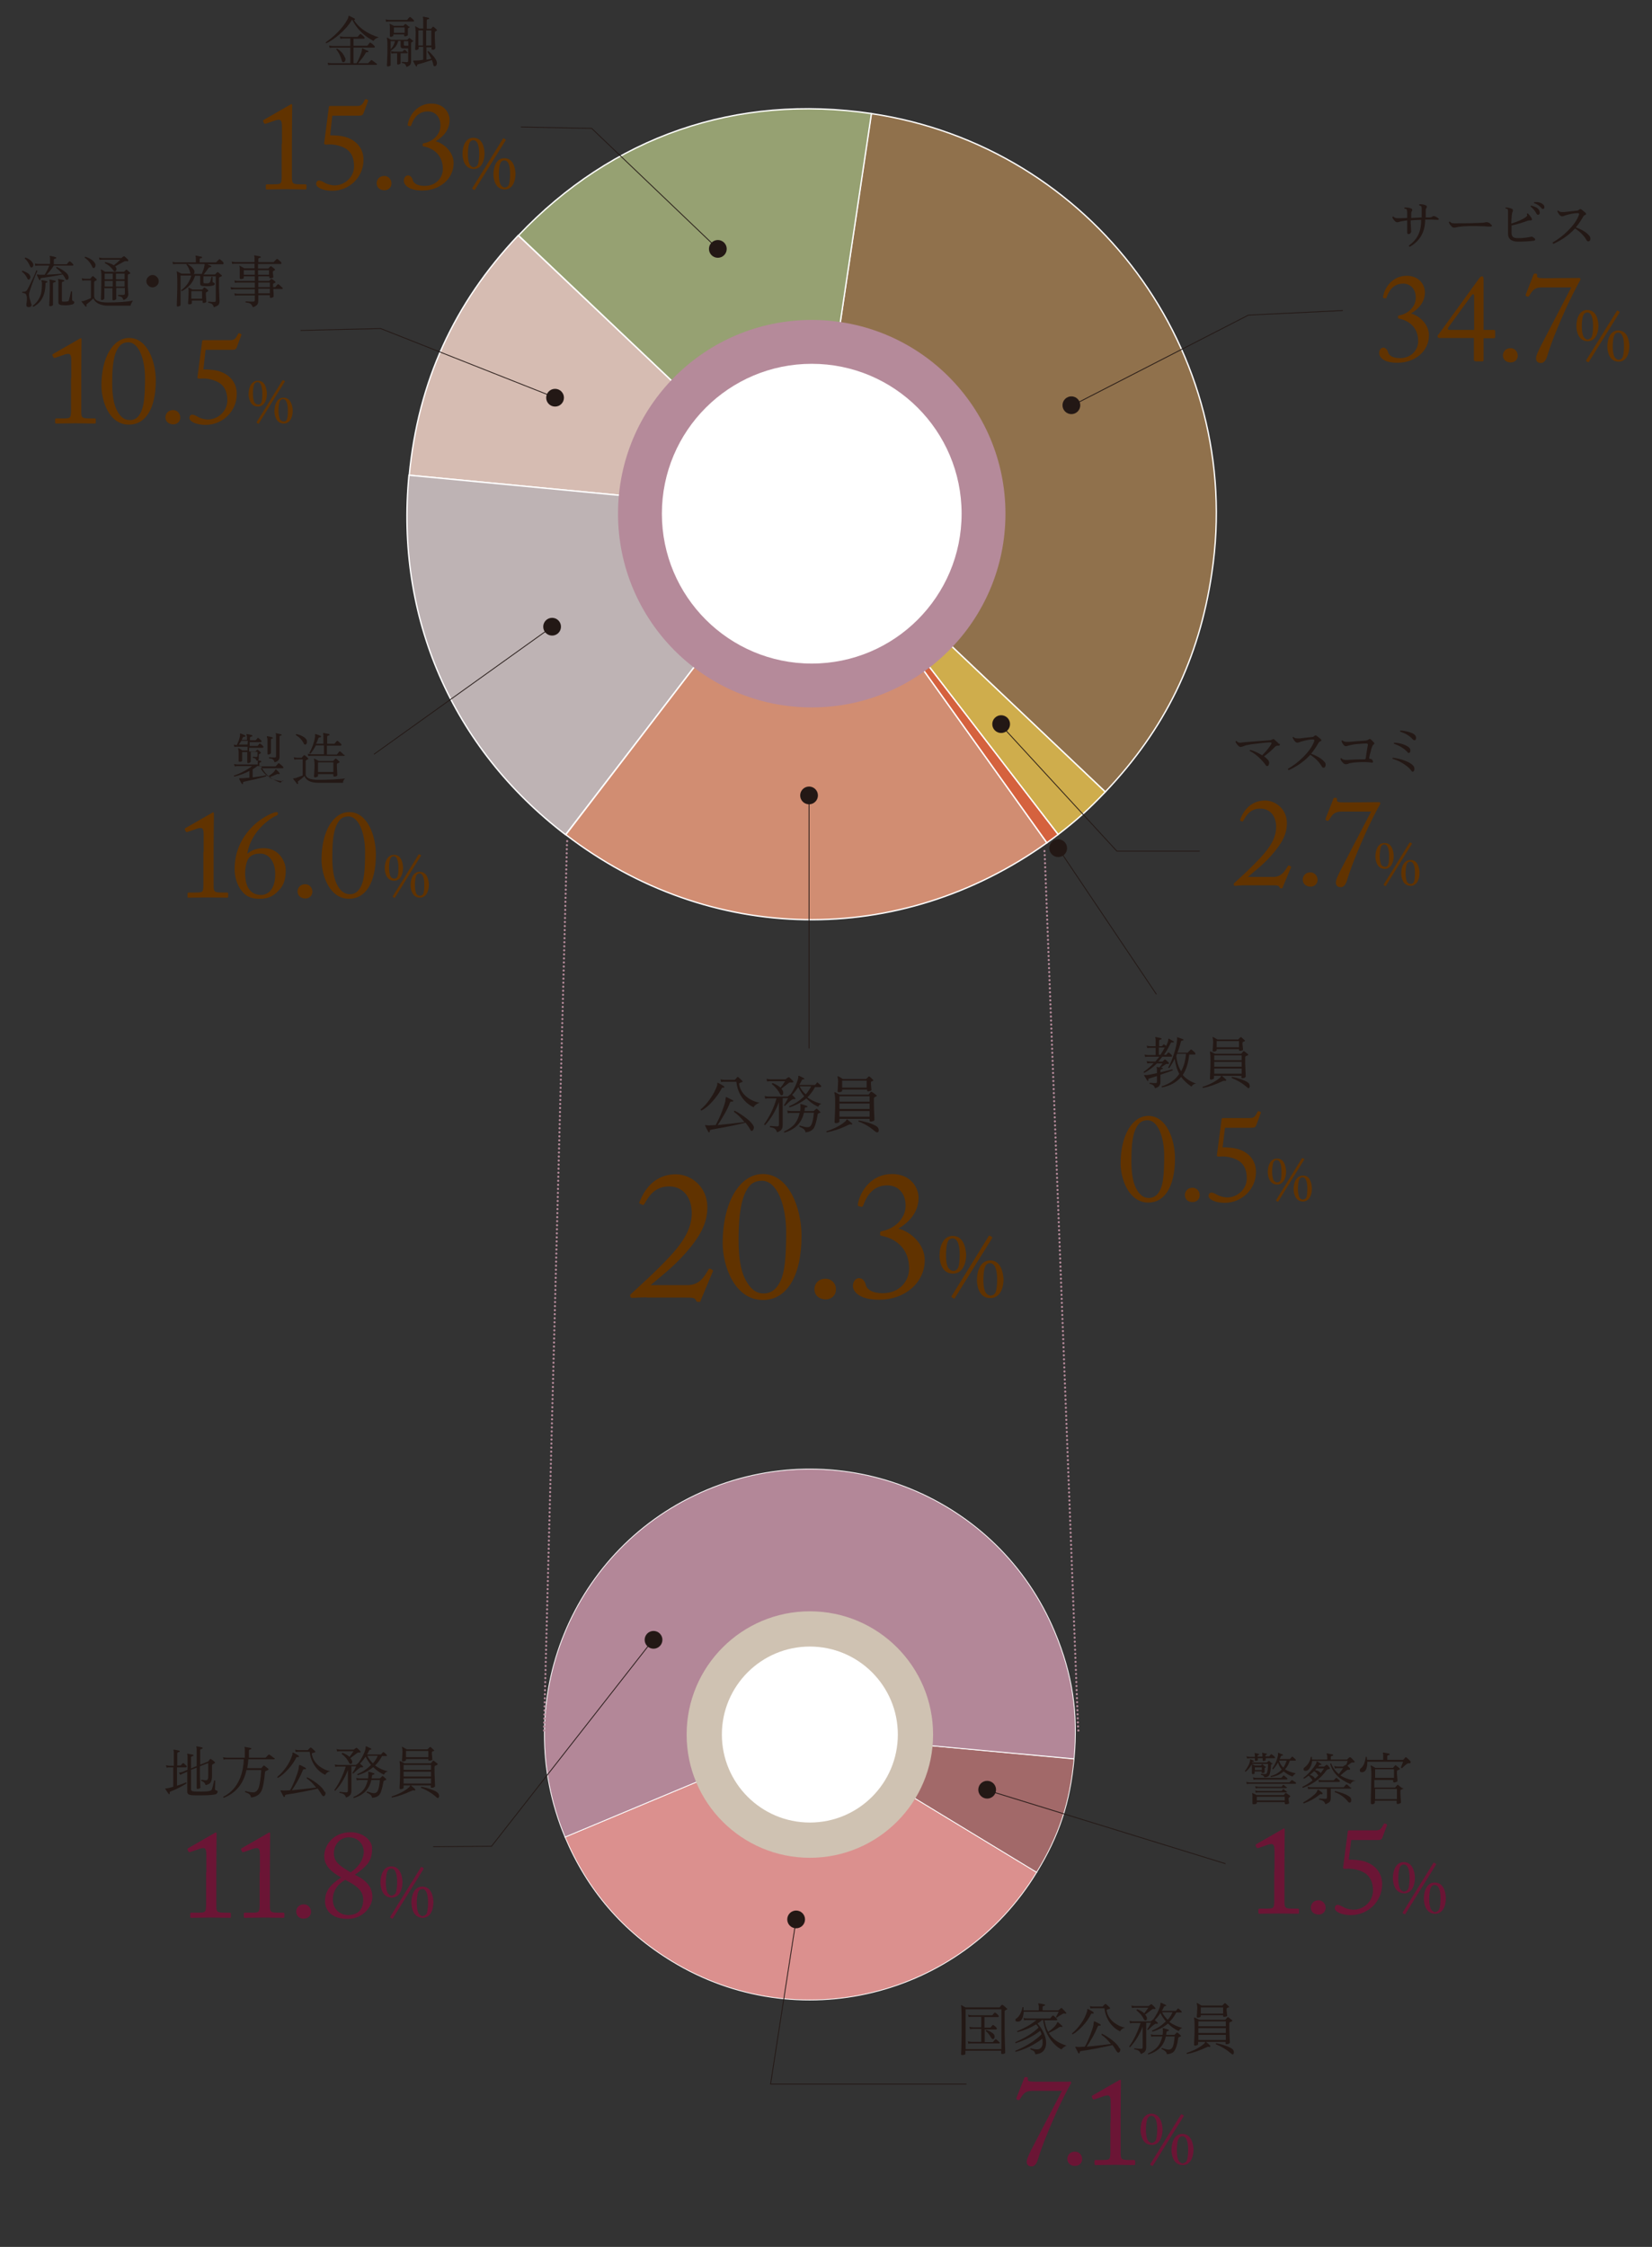 <?xml version="1.0" encoding="utf-8"?>
<!-- Generator: Adobe Illustrator 23.1.1, SVG Export Plug-In . SVG Version: 6.00 Build 0)  -->
<svg version="1.1" id="レイヤー_1" xmlns="http://www.w3.org/2000/svg" xmlns:xlink="http://www.w3.org/1999/xlink" x="0px"
	 y="0px" viewBox="0 0 614 835" style="enable-background:new 0 0 614 835;" xml:space="preserve">
<rect x="0" y="0" width="614" height="835" fill="#333333" stroke="none"/>
<style type="text/css">
	.st0{fill:#90714C;stroke:#FFFFFF;stroke-width:0.5;stroke-miterlimit:10;}
	.st1{fill:#96A172;stroke:#FFFFFF;stroke-width:0.5;stroke-miterlimit:10;}
	.st2{fill:#D6BCB2;stroke:#FFFFFF;stroke-width:0.5;stroke-miterlimit:10;}
	.st3{fill:#BEB3B4;stroke:#FFFFFF;stroke-width:0.5;stroke-miterlimit:10;}
	.st4{fill:#D18D72;stroke:#FFFFFF;stroke-width:0.5;stroke-miterlimit:10;}
	.st5{fill:#D5623E;stroke:#FFFFFF;stroke-width:0.5;stroke-miterlimit:10;}
	.st6{fill:#CFAD4C;stroke:#FFFFFF;stroke-width:0.5;stroke-miterlimit:10;}
	.st7{fill:#DB908E;stroke:#FFFFFF;stroke-width:0.3;stroke-miterlimit:10;}
	.st8{fill:#A26969;stroke:#FFFFFF;stroke-width:0.3;stroke-miterlimit:10;}
	.st9{fill:#B38798;stroke:#FFFFFF;stroke-width:0.3;stroke-miterlimit:10;}
	.st10{fill:#231815;}
	.st11{fill:#6B1535;}
	.st12{fill:#613300;}
	.st13{fill:#CFC2B2;}
	.st14{fill:#FFFFFF;}
	.st15{fill:#B58A9A;}
	.st16{fill:none;stroke:#231815;stroke-width:0.3;stroke-miterlimit:10;}
	.st17{fill:none;stroke:#B58A9A;stroke-width:0.8;stroke-linecap:round;stroke-linejoin:round;}
	.st18{fill:none;stroke:#B58A9A;stroke-width:0.8;stroke-linecap:round;stroke-linejoin:round;stroke-dasharray:0,1.5;}
	.st19{fill:none;stroke:#B58A9A;stroke-width:0.8;stroke-linecap:round;stroke-linejoin:round;stroke-dasharray:0,1.503;}
</style>
<g>
	<g>
		<g>
			<g>
				<path class="st0" d="M301.7,190.9l22.1-148.7C406,54.4,462.7,130.9,450.4,213c-4.7,31.9-17.4,57.9-39.6,81.3L301.7,190.9z"/>
			</g>
		</g>
		<g>
			<g>
				<path class="st1" d="M301.7,190.9l-109-103.4c35-36.9,81-52.7,131.2-45.3L301.7,190.9z"/>
			</g>
		</g>
		<g>
			<g>
				<path class="st2" d="M301.7,190.9l-149.6-14.3c3.3-34.7,16.6-63.8,40.5-89.1L301.7,190.9z"/>
			</g>
		</g>
		<g>
			<g>
				<path class="st3" d="M301.7,190.9l-91.5,119.3c-42.2-32.3-63.3-80.8-58.2-133.6L301.7,190.9z"/>
			</g>
		</g>
		<g>
			<g>
				<path class="st4" d="M301.7,190.9l87.4,122.3c-54.9,39.2-125.3,38-178.8-3L301.7,190.9z"/>
			</g>
		</g>
		<g>
			<g>
				<path class="st5" d="M301.7,190.9l91.6,119.2c-1.3,1-2.9,2.2-4.2,3.1L301.7,190.9z"/>
			</g>
		</g>
		<g>
			<g>
				<path class="st6" d="M301.7,190.9l109.1,103.4c-6.2,6.5-10.4,10.3-17.5,15.8L301.7,190.9z"/>
			</g>
		</g>
	</g>
</g>
<g>
	<g>
		<g>
			<g>
				<path class="st7" d="M301,644.6l84.3,51.2c-28.3,46.6-89,61.4-135.5,33.1c-18.3-11.1-31.5-26.5-39.8-46.2L301,644.6z"/>
			</g>
		</g>
		<g>
			<g>
				<path class="st8" d="M301,644.6l98.2,9.1c-1.5,16.1-5.5,28.4-13.9,42.1L301,644.6z"/>
			</g>
		</g>
		<g>
			<g>
				<path class="st9" d="M301,644.6l-91,38.1c-21-50.3,2.6-108.1,52.9-129.1S371,556.2,392,606.4c6.6,15.7,8.8,30.3,7.2,47.2
					L301,644.6z"/>
			</g>
		</g>
	</g>
</g>
<g>
	<path class="st10" d="M63.3,665.8c-0.2,0.1-0.3,0.3-0.2,0.6c0,0.1,0,0.2-0.1,0.3s-0.2,0.1-0.3,0c-0.3-0.4-0.7-1-1.2-1.8
		c-0.1-0.2-0.1-0.3,0.1-0.3c0.2,0,0.6,0,1-0.1c0.5-0.1,1.1-0.3,1.8-0.5v-7.2H63c-0.2,0-0.6,0-1.1,0.1l-0.2-0.9
		c0.4,0.1,0.9,0.2,1.3,0.2h1.6v-4.7c0-0.5,0-0.8-0.1-1c-0.1-0.1-0.1-0.2,0-0.2c0-0.1,0.1-0.1,0.2-0.1c0.6,0.1,1.2,0.2,1.9,0.4
		c0.1,0,0.2,0.1,0.2,0.3c0,0.1-0.1,0.2-0.2,0.2c-0.4,0-0.7,0.2-0.7,0.5v4.5H67c0.1,0,0.2,0,0.2-0.1l0.7-0.7c0.1-0.1,0.2-0.1,0.4,0
		c0.2,0.2,0.5,0.5,1,0.9c0.1,0.1,0.1,0.2,0.1,0.3c0,0.2-0.1,0.3-0.3,0.3h-3.3v6.8c1.3-0.4,2.4-0.8,3.3-1.2c0.2,0.1,0.3,0.2,0.2,0.4
		C67.4,664,65.4,665,63.3,665.8z M79.7,666.9c-1.1,0.2-2.9,0.3-5.4,0.3c-1.4,0-2.5,0-3.3-0.1c-0.9-0.1-1.4-0.5-1.4-1.2v-7.5
		l-1.6,0.7c-0.2,0.1-0.5,0.2-1,0.5l-0.5-0.8c0.4-0.1,0.9-0.2,1.3-0.3l1.9-0.8V653c0-0.5,0-0.8-0.1-1c-0.1-0.1-0.1-0.2,0-0.2
		c0.1-0.1,0.1-0.1,0.2-0.1c0.6,0.1,1.3,0.3,1.9,0.4c0.1,0,0.2,0.1,0.2,0.3c0,0.1-0.1,0.2-0.2,0.2c-0.4,0-0.7,0.2-0.7,0.5v4.1
		l2.1-0.9v-6c0-0.5,0-0.8-0.1-1c-0.1-0.1-0.1-0.2,0-0.2c0-0.1,0.1-0.1,0.2-0.1c0.7,0.1,1.3,0.2,1.9,0.4c0.1,0,0.2,0.1,0.2,0.3
		c0,0.1-0.1,0.2-0.2,0.2c-0.4,0-0.7,0.2-0.7,0.5v5.4l2.8-1.1c0.1,0,0.1-0.1,0.2-0.1l0.6-0.8c0.1-0.1,0.2-0.2,0.4-0.1
		c0.5,0.3,1,0.7,1.4,1.1c0.2,0.2,0.2,0.3,0,0.4s-0.5,0.3-0.8,0.5c-0.1,0.1-0.2,0.2-0.2,0.4v3.8c0,1.2-0.2,2.1-0.6,2.6
		c-0.3,0.4-0.9,0.7-1.8,0.9c-0.2-0.8-0.7-1.3-1.6-1.6c-0.1-0.2-0.1-0.3,0.1-0.4c0.8,0.1,1.3,0.2,1.6,0.2c0.4,0,0.7-0.2,0.8-0.6
		c0.1-0.2,0.1-0.6,0.1-1.2v-4.6c-0.1,0-1.1,0.4-3.1,1.2v2.6c0,0.8,0,1.9,0.1,3.3c0,1.4,0.1,2.1,0.1,2c0,0.1-0.1,0.2-0.3,0.3
		c-0.2,0.1-0.4,0.2-0.7,0.2c-0.3,0-0.4-0.1-0.4-0.4c0,0.1,0-0.6,0-2.1c0-1.4,0-2.6,0-3.3v-2.1l-2.1,0.8v7.3c0,0.4,0.3,0.6,0.8,0.7
		c0.6,0.1,1.7,0.1,3.1,0.1c1.6,0,2.6-0.1,3.2-0.3c0.3-0.1,0.6-0.3,0.7-0.7c0.2-0.6,0.5-1.6,0.8-3.1c0.2-0.1,0.3-0.1,0.4,0.1
		l-0.1,3.1c0,0.2,0.1,0.3,0.3,0.4c0.5,0.1,0.7,0.3,0.7,0.5C80.8,666.5,80.4,666.8,79.7,666.9z"/>
	<path class="st10" d="M102.1,653.5c0,0.2-0.1,0.3-0.2,0.3h-9.6c-0.1,1.2-0.2,2.3-0.4,3.3H97c0.1,0,0.2,0,0.2-0.1
		c0.2-0.2,0.4-0.5,0.7-0.8c0.1-0.1,0.2-0.1,0.4,0c0.4,0.3,0.9,0.7,1.4,1.1c0.2,0.2,0.2,0.3,0,0.4c-0.3,0.2-0.5,0.3-0.8,0.4
		s-0.3,0.2-0.4,0.4c-0.3,3.6-0.8,6-1.4,7.2c-0.7,1.3-2,2.1-3.8,2.3c-0.1-0.6-0.3-1-0.6-1.2c-0.3-0.3-0.8-0.5-1.6-0.8
		c-0.1-0.2,0-0.3,0.1-0.4c1.4,0.4,2.4,0.5,3.1,0.5c0.8-0.1,1.5-0.7,1.9-1.9s0.7-3.4,0.9-6.4h-5.5c-1.1,5.1-3.9,8.5-8.4,10.3
		c-0.2-0.1-0.3-0.2-0.2-0.4c2.4-1.2,4.2-3,5.4-5.2c1.3-2.3,2.1-5.2,2.2-8.7h-6.4c-0.2,0-0.6,0-1.1,0.1l-0.2-0.9
		c0.4,0.1,0.8,0.2,1.3,0.2H91v-2.7c0-0.5,0-0.8-0.1-1c-0.1-0.1-0.1-0.2,0-0.2c0.1-0.1,0.1-0.1,0.2-0.1c0.9,0.2,1.6,0.3,2.1,0.4
		c0.1,0,0.2,0.1,0.2,0.3c0,0.1-0.1,0.2-0.2,0.2c-0.4,0-0.7,0.2-0.7,0.5v2.6h6.1c0.1,0,0.2,0,0.2-0.1c0.3-0.3,0.6-0.6,1-1
		c0.1-0.1,0.2-0.1,0.4,0c0.4,0.3,1,0.7,1.6,1.2C102.1,653.3,102.1,653.4,102.1,653.5z"/>
	<path class="st10" d="M110.8,653c-0.4-0.1-0.6,0-0.7,0.2c-0.7,1.4-1.7,2.9-3,4.3s-2.5,2.5-3.8,3.2c-0.2,0-0.3-0.2-0.2-0.4
		c1.1-0.9,2.2-2.1,3.2-3.5c1.1-1.5,1.8-3,2.3-4.5c0.1-0.2,0.1-0.5,0.1-0.7s0-0.3,0.1-0.3s0.1,0,0.2,0c0.8,0.4,1.5,0.8,2,1.2
		c0.1,0.1,0.1,0.2,0.1,0.3C111,653,110.9,653,110.8,653z M121,666.4c0,0.3-0.1,0.5-0.2,0.7c-0.2,0.3-0.3,0.4-0.6,0.4
		c-0.2,0-0.4-0.2-0.6-0.5c-0.5-0.8-1-1.6-1.5-2.3c-1.3,0.3-3.2,0.7-5.7,1.2s-4.5,0.8-5.9,1c-0.4,0.1-0.6,0.2-0.6,0.4
		c0,0.1,0,0.1,0,0.2c0,0.1,0,0.2-0.2,0.3c-0.1,0-0.2,0-0.3-0.1c-0.5-1-0.9-1.7-1.1-2.1c-0.1-0.2,0-0.3,0.2-0.3l0.5,0.1
		c0.3,0,0.7,0,1,0c0.5,0,1.1-0.1,1.8-0.1c0.6-1,1.2-2.3,1.8-3.8c0.7-1.8,1.2-3.2,1.4-4.2c0-0.4,0.1-0.9,0.2-1.4c0,0,0.1,0,0.2,0
		c0.6,0.2,1.3,0.6,2.2,1.1c0.1,0.1,0.1,0.2,0.1,0.3s-0.1,0.2-0.3,0.2c-0.4-0.1-0.7,0-0.8,0.3c-0.5,1.2-1.1,2.5-2,4.1
		c-0.8,1.4-1.5,2.5-2.1,3.4c3-0.3,6-0.6,9-1c-1.2-1.5-2.3-2.6-3.5-3.4c0-0.2,0-0.3,0.2-0.4c1.3,0.6,2.5,1.4,3.8,2.4
		c1.4,1.1,2.3,2.1,2.5,2.8C120.9,665.9,121,666.2,121,666.4z M120.9,659.6c-1.5-0.7-2.8-1.8-3.8-3.2c-1.1-1.6-1.8-3.4-2-5.4H111
		c-0.2,0-0.6,0-1.1,0.1l-0.2-0.9c0.4,0.1,0.8,0.2,1.3,0.2h3.3c0.1,0,0.2,0,0.2-0.1c0.2-0.2,0.4-0.5,0.8-0.8c0.1-0.1,0.2-0.1,0.4,0
		c0.5,0.4,0.9,0.8,1.4,1.3c0.2,0.2,0.2,0.3-0.1,0.4c-0.2,0.1-0.5,0.2-0.9,0.3c-0.2,0.1-0.2,0.2-0.2,0.4c0.3,1.7,1.2,3.2,2.7,4.4
		c1.3,1,2.7,1.7,4.2,1.9C121.9,658.4,121.2,658.9,120.9,659.6z"/>
	<path class="st10" d="M142.7,659.5c-1.4-0.6-2.8-1.6-4-2.8c-1.5,1.3-3.4,2.3-5.7,3c-0.2-0.1-0.3-0.2-0.2-0.4c2-0.8,3.7-2,5.1-3.4
		c-0.8-1-1.5-2-2-3.1c-0.7,1-1.4,1.9-2.1,2.6c0.3,0.3,0.7,0.6,1.1,1c0.1,0.1,0.1,0.2,0,0.3s-0.2,0.1-0.4,0.1c-0.3-0.1-0.6,0-0.8,0.2
		c-0.6,0.4-1.4,1.1-2.4,2.1c-0.2,0-0.3-0.1-0.3-0.3c0.6-0.8,1-1.6,1.4-2.4h-1.8v3.1c0,1.3,0,2.6,0,3.9c0,1.3,0,2,0,2.1
		c0,0.6-0.1,1.1-0.4,1.5c-0.3,0.4-0.8,0.8-1.6,1c-0.2-0.6-0.5-1-0.8-1.2s-0.8-0.4-1.6-0.5c-0.1-0.2-0.1-0.3,0.1-0.4
		c1,0.1,1.7,0.2,2.4,0.2c0.4,0,0.6-0.2,0.6-0.6v-7.7c-1.2,3.1-2.7,5.6-4.7,7.7c-0.1,0-0.2,0-0.2-0.1c-0.1-0.1-0.1-0.1-0.1-0.2
		c1.8-2.6,3.2-5.5,4.2-8.7h-2.8c-0.2,0-0.6,0-1.1,0.1l-0.2-0.9c0.4,0.1,0.9,0.2,1.3,0.2h6.4c0.1,0,0.2,0,0.3-0.1
		c0.2-0.1,0.4-0.3,0.6-0.5c0.1-0.1,0.1-0.1,0.2-0.1c0.5-0.7,1.1-1.6,1.7-2.8c0.7-1.4,1-2.4,1-3c0-0.3,0-0.4,0.1-0.4c0,0,0.1,0,0.2,0
		c0.5,0.2,1,0.5,1.7,0.8c0.1,0.1,0.2,0.2,0.1,0.3c0,0.1-0.1,0.1-0.3,0.1s-0.4,0.1-0.5,0.3c-0.2,0.5-0.5,1-0.8,1.5h5.1
		c0.1,0,0.2,0,0.2-0.1c0.2-0.2,0.3-0.4,0.6-0.7c0.1-0.1,0.2-0.1,0.4,0c0.4,0.3,0.7,0.6,1,0.9c0.1,0.1,0.1,0.2,0.1,0.3
		c0,0.2-0.1,0.2-0.2,0.2H142c-0.7,1.3-1.5,2.5-2.6,3.5c1.5,1.1,3.1,1.8,4.8,2.2C143.5,658.4,143,658.8,142.7,659.5z M133.6,651.3
		c-0.3-0.1-0.6,0-0.9,0.2c-0.4,0.3-1.2,0.9-2.5,1.9c0.4,0.4,0.7,0.9,0.7,1.3c0,0.5-0.1,0.7-0.4,0.8c-0.3,0.1-0.5,0-0.7-0.3
		c-0.6-1.3-1.5-2.4-2.8-3.4c0-0.2,0.1-0.3,0.3-0.4c1.1,0.4,1.9,0.9,2.6,1.5c0.5-0.6,1-1.4,1.5-2.1h-5c-0.2,0-0.6,0-1.1,0.1l-0.2-0.9
		c0.4,0.1,0.9,0.2,1.3,0.2h5c0.1,0,0.2,0,0.2-0.1c0.2-0.1,0.4-0.3,0.7-0.5c0.1-0.1,0.3-0.1,0.4,0c0.5,0.4,0.9,0.8,1.3,1.3
		c0.1,0.1,0.1,0.2,0,0.3C133.9,651.3,133.8,651.3,133.6,651.3z M143.4,661.5c-0.2,0.1-0.4,0.1-0.7,0.3c-0.1,0-0.1,0.1-0.2,0.4
		c-0.4,2.2-0.8,3.7-1.3,4.5c-0.6,0.9-1.5,1.3-2.9,1.4c-0.1-0.5-0.3-0.9-0.7-1.2c-0.3-0.2-0.7-0.5-1.3-0.7c-0.1-0.2,0-0.3,0.2-0.4
		c1.2,0.4,2,0.6,2.5,0.6c0.6,0,1.1-0.3,1.4-0.9c0.4-0.7,0.6-2.1,0.8-4H138c-0.7,3.4-2.9,5.6-6.5,6.7c-0.2-0.1-0.2-0.2-0.1-0.4
		c1.4-0.6,2.5-1.4,3.3-2.2c1-1.1,1.6-2.4,2-4.1h-3c-0.2,0-0.6,0-1.1,0.1l-0.2-0.9c0.4,0.1,0.8,0.2,1.3,0.2h3.1
		c0.1-0.4,0.1-0.8,0.1-1.3c0-0.3,0-0.5,0-0.8c0-0.2-0.1-0.3-0.1-0.3c0-0.1,0.1-0.2,0.2-0.1c0.8,0.2,1.5,0.4,2,0.6
		c0.1,0,0.2,0.1,0.1,0.3c0,0.1-0.1,0.2-0.2,0.2c-0.2,0-0.4,0-0.4,0c-0.1,0.1-0.2,0.3-0.3,0.6c0,0.3,0,0.5-0.1,0.8h3
		c0.1,0,0.1,0,0.2-0.1c0.3-0.3,0.6-0.5,0.7-0.7c0.1-0.1,0.2-0.1,0.4,0c0.6,0.5,0.9,0.8,1.1,1.1C143.7,661.3,143.6,661.4,143.4,661.5
		z M136.5,652.5c0.5,1,1.2,1.9,2.1,2.8c0.8-0.9,1.4-1.8,1.8-2.8H136.5z"/>
	<path class="st10" d="M154,665.4c-0.3-0.1-0.6-0.1-1,0.1c-2.6,1.2-5,2.1-7.3,2.5c-0.2-0.1-0.2-0.2-0.1-0.4c2.7-0.9,4.8-2,6.3-3.3
		c0.2-0.1,0.3-0.3,0.4-0.5c0.1-0.2,0.2-0.2,0.2-0.3s0.1,0,0.2,0c0.4,0.3,1,0.8,1.6,1.4c0.1,0.1,0.1,0.2,0,0.3
		C154.3,665.5,154.2,665.5,154,665.4z M162.4,655.9c-0.2,0.1-0.4,0.2-0.7,0.3c-0.1,0.1-0.2,0.2-0.2,0.4v0.7c0,1,0,2.4,0.1,4.1
		c0.1,1.7,0.1,2.5,0.1,2.4c0,0.1-0.1,0.2-0.4,0.4c-0.2,0.1-0.5,0.2-0.8,0.2s-0.4-0.1-0.4-0.3v-0.6H150v0.9c0,0.1-0.1,0.2-0.3,0.3
		s-0.5,0.2-0.8,0.2s-0.4-0.1-0.4-0.4c0,0.1,0-0.7,0.1-2.3c0.1-1.7,0.1-3.1,0.1-4.5c0-1.6-0.1-2.6-0.2-3c0-0.1,0-0.2,0.1-0.2
		c0.1-0.1,0.1-0.1,0.2,0c0.5,0.2,1,0.5,1.6,0.8h9.5c0.1,0,0.2,0,0.3-0.1c0.2-0.2,0.4-0.5,0.7-0.8c0.1-0.1,0.3-0.1,0.4,0
		c0.4,0.3,0.9,0.7,1.4,1.1C162.7,655.7,162.6,655.8,162.4,655.9z M161.2,650.7l-0.5,0.2c-0.1,0.1-0.2,0.2-0.2,0.3
		c0,0.3,0,0.9,0.1,1.6l0.1,1.1c0,0.1-0.1,0.2-0.4,0.3c-0.3,0.1-0.5,0.1-0.7,0.1c-0.3,0-0.4-0.1-0.4-0.3v-0.3h-8.3v0.4
		c0,0.1-0.1,0.2-0.3,0.3s-0.5,0.2-0.8,0.2s-0.4-0.1-0.4-0.4l0.1-1.3c0-0.9,0.1-1.5,0.1-1.9c0-0.7-0.1-1.2-0.2-1.6c0-0.1,0-0.2,0-0.2
		s0.1-0.1,0.2,0c0.2,0.1,0.7,0.4,1.6,0.9h7.6c0.1,0,0.2,0,0.2-0.1c0.2-0.2,0.4-0.4,0.7-0.7c0.1-0.1,0.3-0.1,0.4,0
		c0.3,0.3,0.7,0.6,1.2,1.1C161.5,650.5,161.4,650.6,161.2,650.7z M160.2,655.9H150v1.8h10.2V655.9z M160.2,658.4H150v1.8h10.2V658.4
		z M160.2,660.9H150v1.9h10.2V660.9z M150.9,650.7v2.3h8.3v-2.3H150.9z M162.1,667.8c-1.7-1.5-3.6-2.6-5.6-3.4
		c-0.1-0.2,0-0.3,0.1-0.4c1,0.2,2,0.4,3.1,0.8c1.2,0.4,2.1,0.8,2.7,1.2c0.5,0.4,0.8,0.8,0.8,1.4c0,0.5-0.2,0.8-0.5,0.8
		C162.4,668.1,162.3,668,162.1,667.8z"/>
</g>
<g>
	<path class="st10" d="M472.9,655.5c-0.1,0-0.2,0.1-0.3,0.1c-0.1,0.1-0.2,0.2-0.2,0.4c-0.1,1.8-0.3,2.9-0.6,3.6
		c-0.3,0.6-0.9,0.9-1.9,0.9c-0.1-0.5-0.5-0.8-1.2-0.9c-0.1-0.2-0.1-0.3,0.1-0.4c0.8,0.1,1.2,0.1,1.3,0.1c0.3,0,0.6-0.1,0.7-0.3
		c0.3-0.5,0.5-1.7,0.5-3.5h-6c-0.6,1.2-1.3,2.1-2.3,2.9c-0.2,0-0.3-0.1-0.3-0.3c0.4-0.4,0.8-1.1,1.2-1.8c0.5-0.9,0.7-1.6,0.7-2.1
		c0-0.1,0-0.2,0-0.4c0,0,0.1,0,0.2,0c0.5,0.2,0.8,0.4,1.1,0.5c0.1,0.1,0.1,0.1,0.1,0.3c0,0.1-0.1,0.2-0.3,0.1
		c-0.2,0-0.3,0.1-0.4,0.3h5.5c0.1,0,0.3-0.2,0.6-0.5c0.1-0.1,0.3-0.1,0.4,0c0.2,0.2,0.5,0.4,0.9,0.8
		C473.2,655.3,473.2,655.4,472.9,655.5z M481.7,662.6c0,0.2-0.1,0.3-0.2,0.3h-17c-0.2,0-0.6,0-1.1,0.1l-0.2-0.8
		c0.4,0.1,0.9,0.2,1.3,0.2h14.6c0.1,0,0.2,0,0.2-0.1l0.7-0.7c0.1-0.1,0.2-0.1,0.4,0c0.3,0.2,0.7,0.5,1.2,0.8
		C481.6,662.4,481.7,662.5,481.7,662.6z M473.9,653.2c0,0.1-0.1,0.2-0.3,0.2h-3.2v0.7c0,0.1-0.1,0.2-0.3,0.2
		c-0.2,0.1-0.4,0.1-0.5,0.1c-0.2,0-0.3-0.1-0.3-0.3v-0.7h-1.8v0.7c0,0.1-0.1,0.2-0.3,0.2s-0.4,0.1-0.5,0.1c-0.2,0-0.3-0.1-0.3-0.3
		v-0.7h-1.8c-0.2,0-0.6,0-1.1,0.1l-0.2-0.8c0.4,0.1,0.9,0.2,1.3,0.2h1.8v-0.4c0-0.3,0-0.6-0.1-0.8c0-0.1,0-0.1,0-0.2
		c0,0,0.1-0.1,0.2,0c0.5,0.1,1,0.2,1.4,0.3c0.1,0,0.1,0.1,0.1,0.2c0,0.1-0.1,0.2-0.2,0.2c-0.2,0-0.4,0.2-0.4,0.4v0.2h1.8v-0.4
		c0-0.3,0-0.6-0.1-0.8c0-0.1,0-0.1,0-0.2c0,0,0.1-0.1,0.2,0c0.5,0.1,1,0.2,1.4,0.3c0.1,0,0.2,0.1,0.2,0.2c0,0.1-0.1,0.2-0.2,0.2
		c-0.2,0-0.4,0.2-0.4,0.4v0.2h1.3c0.1,0,0.2,0,0.2-0.1c0.2-0.2,0.4-0.4,0.5-0.6c0.1-0.1,0.2-0.1,0.4,0c0.4,0.3,0.7,0.5,0.9,0.7
		C473.8,652.9,473.9,653,473.9,653.2z M470.4,656.8c0,0-0.1,0.1-0.3,0.2c-0.1,0-0.1,0.2-0.1,0.3s0,0.4,0,0.7c0,0.4,0,0.6,0,0.6
		c0,0.2-0.3,0.3-0.8,0.3c-0.2,0-0.3-0.1-0.3-0.3v-0.3h-2.6v0.7c0,0.2-0.2,0.3-0.7,0.3c-0.2,0-0.3-0.1-0.3-0.3c0,0,0-0.2,0-0.8
		s0-1.1,0-1.6c0-0.3,0-0.6-0.1-0.8c0-0.1,0-0.2,0-0.2c0-0.1,0.1-0.1,0.2,0c0.3,0.1,0.6,0.3,1,0.5h2.1c0.1,0,0.2,0,0.2-0.1l0.3-0.3
		c0.1-0.1,0.2-0.1,0.3,0c0.1,0.1,0.4,0.3,0.8,0.7C470.6,656.6,470.6,656.7,470.4,656.8z M479.5,667.7c-0.1,0.1-0.3,0.2-0.4,0.3
		s-0.2,0.2-0.2,0.3c0,0.2,0,0.5,0.1,1s0.1,0.7,0.1,0.8s-0.1,0.2-0.4,0.3s-0.5,0.1-0.8,0.1c-0.2,0-0.4-0.1-0.4-0.3v-0.5h-10.4v0.4
		c0,0.1-0.1,0.2-0.4,0.3c-0.2,0.1-0.5,0.1-0.8,0.1s-0.4-0.1-0.4-0.3v-1c0-0.6,0-1.2,0-1.7c0-0.4,0-0.7-0.1-0.9c0-0.1,0-0.2,0-0.2
		c0-0.1,0.1-0.1,0.2,0c0.4,0.2,0.9,0.4,1.5,0.7h9.9c0.1,0,0.2,0,0.2-0.1c0.1-0.1,0.3-0.3,0.5-0.6c0.1-0.1,0.2-0.1,0.4,0
		c0.3,0.2,0.8,0.5,1.3,0.9C479.6,667.4,479.6,667.6,479.5,667.7z M478.5,661c0,0.2-0.1,0.3-0.3,0.3H467c-0.2,0-0.6,0-1.1,0.1
		l-0.2-0.9c0.4,0.1,0.9,0.2,1.3,0.2h9.1c0.1,0,0.2,0,0.2-0.1c0.2-0.2,0.4-0.4,0.6-0.7c0.1-0.1,0.3-0.1,0.4,0c0.3,0.2,0.6,0.5,1,0.8
		C478.4,660.8,478.5,660.9,478.5,661z M469,656.8h-2.6v1h2.6V656.8z M478.3,664.3c0,0.1-0.1,0.2-0.3,0.2h-10.2c-0.2,0-0.6,0-1.1,0.1
		l-0.2-0.8c0.4,0.1,0.9,0.2,1.3,0.2h8.4c0.1,0,0.2,0,0.2-0.1c0.2-0.2,0.3-0.3,0.4-0.5c0.1-0.1,0.3-0.2,0.4,0
		c0.2,0.2,0.5,0.4,0.9,0.7C478.3,664.1,478.3,664.2,478.3,664.3z M478.3,665.9c0,0.2-0.1,0.2-0.3,0.2h-10.2c-0.2,0-0.6,0-1.1,0.1
		l-0.2-0.8c0.4,0.1,0.9,0.2,1.3,0.2h8.4c0.1,0,0.2,0,0.2-0.1c0.2-0.2,0.3-0.3,0.4-0.5s0.3-0.1,0.4,0c0.2,0.2,0.5,0.4,0.9,0.7
		C478.3,665.7,478.3,665.8,478.3,665.9z M467.1,667.7v1.4h10.4v-1.4H467.1z M480.4,660.2c-1.3-0.4-2.3-1.1-3.3-1.9
		c-1.2,1.1-2.8,1.8-4.7,2.1c-0.2-0.1-0.2-0.3-0.1-0.4c1.7-0.4,3-1.2,4.1-2.4c-0.7-0.8-1.1-1.6-1.4-2.6c-0.5,0.9-1.1,1.7-1.8,2.5
		c-0.2,0-0.3-0.1-0.3-0.3c1.1-1.6,1.8-3.3,2.1-4.9c0-0.3,0-0.6,0-0.9c0,0,0.1,0,0.2,0c0.4,0.2,0.9,0.4,1.5,0.6
		c0.1,0.1,0.2,0.2,0.1,0.3c0,0.1-0.1,0.2-0.3,0.1c-0.2,0-0.4,0.1-0.5,0.4c-0.1,0.3-0.2,0.6-0.4,0.9h3.7c0.1,0,0.2,0,0.2-0.1
		c0.2-0.2,0.4-0.4,0.6-0.7c0.1-0.1,0.2-0.1,0.4,0c0.3,0.3,0.7,0.6,1,0.9c0.1,0.1,0.1,0.2,0.1,0.3c0,0.2-0.1,0.2-0.3,0.2h-1.9
		c-0.4,1.3-1,2.4-1.8,3.2c1,0.7,2.4,1.2,4,1.5C481.2,659.3,480.7,659.7,480.4,660.2z M475.4,654.3c0.3,1,0.8,1.9,1.6,2.6
		c0.5-0.8,0.9-1.6,1.2-2.6H475.4z"/>
	<path class="st10" d="M494.1,657.4c-0.1,0-0.3,0.1-0.5,0.1c-0.3,0.1-0.4,0.2-0.6,0.4c-2.1,3-5,5.2-8.7,6.5
		c-0.2-0.1-0.3-0.2-0.2-0.4c1.3-0.6,2.5-1.4,3.7-2.3v-0.1c-0.4-0.7-0.9-1.2-1.4-1.7c-0.6,0.4-1.1,0.8-1.7,1.1
		c-0.2,0-0.3-0.2-0.2-0.4c0.9-0.6,1.7-1.4,2.5-2.3c0.9-1,1.6-1.9,2.1-2.8c0.1-0.2,0.2-0.4,0.2-0.6c0-0.2,0-0.2,0.1-0.3
		s0.1-0.1,0.2,0c0.5,0.3,1,0.6,1.4,0.9c0.1,0.1,0.1,0.2,0.1,0.3c-0.1,0.1-0.1,0.2-0.3,0.1c-0.3-0.1-0.5,0-0.6,0.3
		c-0.1,0.1-0.1,0.2-0.2,0.3h2c0.1,0,0.2,0,0.3-0.1c0.1-0.1,0.3-0.2,0.6-0.5c0.2-0.1,0.3-0.1,0.4,0c0.3,0.3,0.6,0.6,0.9,1
		C494.4,657.2,494.3,657.3,494.1,657.4z M491.3,666.8c-0.3-0.1-0.6-0.1-0.8,0.1c-1.7,1.4-3.7,2.5-5.9,3.3c-0.2-0.1-0.3-0.2-0.2-0.4
		c0.9-0.5,1.8-1.1,2.8-1.8c1-0.8,1.8-1.4,2.2-2.1c0.1-0.3,0.2-0.5,0.4-0.8c0.1,0,0.1,0,0.2,0c0.5,0.4,1,0.7,1.5,1.2
		c0.1,0.1,0.1,0.2,0,0.3C491.5,666.9,491.4,666.9,491.3,666.8z M501.9,663c-4.1-1.7-6.6-4.2-7.5-7.5c0.1-0.2,0.2-0.2,0.4-0.1
		c0.6,1.6,1.6,2.9,2.8,3.9c0.7-0.9,1.2-1.6,1.6-2.2h-2c-0.2,0-0.6,0-1.1,0.1l-0.2-0.9c0.4,0.1,0.9,0.2,1.3,0.2h1.8
		c0.1,0,0.2,0,0.3-0.1c0.2-0.1,0.4-0.3,0.8-0.5c0.1-0.1,0.2-0.1,0.3-0.1c0.2-0.7,0.4-1.1,0.5-1.4h-13.2c-0.1,0.8-0.3,1.6-0.7,2.3
		c-0.5,0.9-1,1.4-1.8,1.4c-0.5,0-0.7-0.2-0.7-0.6c0-0.3,0.1-0.5,0.4-0.7c1.2-0.9,2-2.2,2.3-3.8c0.1-0.2,0.3-0.2,0.4,0
		c0,0.3,0,0.6,0,0.9h5.7v-1c0-0.5-0.1-0.8-0.2-1c-0.1-0.1-0.1-0.2,0-0.2c0-0.1,0.1-0.1,0.2-0.1c0.6,0.1,1.3,0.3,2,0.4
		c0.1,0,0.2,0.1,0.2,0.3c0,0.1-0.1,0.2-0.2,0.2c-0.4,0-0.7,0.2-0.7,0.5v0.9h5.9c0.1,0,0.2,0,0.2-0.1c0.2-0.2,0.5-0.4,0.8-0.7
		c0.2-0.1,0.3-0.1,0.5,0c0.5,0.4,0.9,0.9,1.4,1.4c0.1,0.1,0.1,0.2,0,0.4c-0.1,0.1-0.2,0.1-0.4,0.1c-0.4-0.1-0.7,0-0.9,0.2
		c-0.4,0.3-0.9,0.6-1.3,1c0.3,0.3,0.6,0.6,0.9,0.9c0.1,0.1,0.1,0.2,0.1,0.3c0,0.2-0.1,0.3-0.3,0.3c-0.4-0.1-0.8,0-1.1,0.3
		c-0.6,0.4-1.3,1-2.2,1.8c1.4,0.9,3.3,1.6,5.7,2C502.9,661.8,502.3,662.3,501.9,663z M502.2,664.4c0,0.2-0.1,0.3-0.3,0.3h-7.3v1
		c0,0.4,0,0.9,0,1.5s0,0.9,0,0.9c0,0.7-0.1,1.2-0.4,1.5s-0.8,0.6-1.6,0.9c-0.2-0.6-0.5-1-0.8-1.2s-0.8-0.4-1.5-0.5
		c-0.1-0.2-0.1-0.3,0.1-0.4c1.4,0.1,2.2,0.1,2.2,0.1c0.4,0,0.6-0.2,0.6-0.5v-3.2h-5.9c-0.2,0-0.6,0-1.1,0.1L486,664
		c0.4,0.1,0.8,0.2,1.3,0.2h12c0.1,0,0.2,0,0.2-0.1c0.2-0.3,0.5-0.6,0.8-0.9c0.1-0.1,0.2-0.1,0.4,0c0.4,0.3,0.8,0.7,1.2,1.1
		C502.2,664.2,502.2,664.3,502.2,664.4z M489.3,658.9c-0.2-0.2-0.5-0.5-0.9-0.7c-0.5,0.5-1,1-1.6,1.4c1.1,0.3,1.7,0.8,1.9,1.4
		c0.5-0.4,0.9-0.8,1.3-1.2C489.7,659.5,489.5,659.2,489.3,658.9z M489.4,657.1c-0.2,0.2-0.4,0.4-0.6,0.7c1.1,0.2,1.8,0.6,2,1.2
		c0.5-0.6,0.9-1.2,1.3-1.8h-2.7V657.1z M498,661.9c0,0.2-0.1,0.3-0.3,0.3h-6.4c-0.2,0-0.6,0-1.1,0.1l-0.2-0.9
		c0.4,0.1,0.9,0.2,1.3,0.2h4.3c0.1,0,0.2,0,0.2-0.1l0.7-0.7c0.1-0.1,0.3-0.1,0.4,0c0.3,0.3,0.7,0.6,1,0.9
		C498,661.7,498,661.8,498,661.9z M501,669.5c-1.2-1.5-2.8-2.7-4.9-3.5c-0.1-0.2,0-0.3,0.2-0.4c1.1,0.3,2.2,0.6,3.2,1
		c1.1,0.4,1.8,0.9,2.2,1.2s0.5,0.8,0.5,1.2c0,0.6-0.2,0.9-0.6,0.9C501.5,669.9,501.2,669.8,501,669.5z"/>
	<path class="st10" d="M523.9,655.3c-0.4-0.1-0.7,0-1,0.2c-0.8,0.6-1.4,1.2-1.8,1.6c-0.2,0-0.3,0-0.4-0.3c0.2-0.5,0.5-1.3,0.8-2.1
		h-13.3c0,1-0.1,1.8-0.3,2.4c-0.3,1-0.9,1.5-1.7,1.5c-0.5,0-0.8-0.2-0.8-0.7c0-0.3,0.1-0.5,0.3-0.7c1-0.7,1.6-2.1,1.9-4.2
		c0.2-0.2,0.3-0.2,0.4,0c0,0.3,0.1,0.7,0.1,1h6v-1.4c0-0.5,0-0.8-0.1-1c-0.1-0.1-0.1-0.2,0-0.2c0-0.1,0.1-0.1,0.2-0.1
		c0.8,0.1,1.5,0.3,2.1,0.4c0.1,0,0.2,0.1,0.2,0.3c0,0.1-0.1,0.2-0.2,0.2c-0.4,0-0.7,0.2-0.7,0.5v1.3h5.8c0.1,0,0.2,0,0.2-0.1
		c0.3-0.3,0.5-0.5,0.7-0.8c0.1-0.1,0.3-0.1,0.4,0c0.4,0.3,1,0.8,1.5,1.4c0.1,0.1,0.2,0.3,0,0.5C524.3,655.3,524.1,655.3,523.9,655.3
		z M521.4,664.8l-0.7,0.3c-0.1,0.1-0.2,0.2-0.2,0.4c0,0.8,0,1.7,0.1,2.8s0.1,1.6,0.1,1.5c0,0.1-0.1,0.3-0.4,0.4
		c-0.2,0.1-0.5,0.2-0.8,0.2s-0.4-0.1-0.4-0.4v-0.8H511v0.7c0,0.1-0.1,0.2-0.3,0.4c-0.2,0.1-0.5,0.2-0.7,0.2c-0.3,0-0.5-0.1-0.5-0.4
		c0,0,0-0.5,0-1.6c0-1.3,0.1-2.5,0.1-3.7c0-1.7,0.1-3.4,0.1-4.9c0-2-0.1-3.2-0.3-3.6c0-0.1,0-0.2,0-0.2s0.1-0.1,0.2,0
		c0.4,0.2,1,0.5,1.6,0.9h6.3c0.1,0,0.2,0,0.3-0.1c0.2-0.2,0.4-0.5,0.7-0.8c0.1-0.1,0.3-0.1,0.4,0c0.3,0.3,0.8,0.6,1.3,1.1
		c0.2,0.2,0.2,0.3-0.1,0.4c-0.1,0.1-0.4,0.2-0.7,0.3c-0.1,0.1-0.2,0.2-0.2,0.4c0,0.5,0,1.2,0.1,2.1c0.1,0.9,0.1,1.4,0.1,1.4
		c0,0.1-0.1,0.3-0.4,0.4s-0.5,0.2-0.8,0.2s-0.4-0.1-0.4-0.3v-0.6h-7v2.8h7.6c0.1,0,0.2,0,0.2-0.1c0.1-0.1,0.3-0.4,0.7-0.8
		c0.1-0.2,0.3-0.2,0.4,0c0.4,0.3,0.9,0.7,1.4,1.1C521.7,664.5,521.7,664.7,521.4,664.8z M511.1,657.5v3.2h7v-3.2H511.1z
		 M519.2,664.8h-8.1v3.8h8.1V664.8z"/>
</g>
<g>
	<path class="st11" d="M473.7,694.3c0-0.6,0-2.8,0-6.4c0-1.6-0.2-2.6-1.1-2.6c-0.4,0-1.1,0.1-1.8,0.4l-3.2,1.1c-0.2,0-0.4,0-0.5-0.1
		l-0.4-0.8c-0.1-0.2,0-0.4,0.3-0.6l9.6-5.5c0.2-0.1,0.4-0.3,0.6-0.3c0.3,0,0.3,0.3,0.3,0.6c0,0.4-0.1,7.7-0.1,13.6v1.9
		c0,0.6,0,10.3,0,11c0,2.4,0.2,2.7,3.2,2.7h1.7c0.3,0,0.5,0.1,0.5,0.4v1.1c0,0.3-0.1,0.4-0.4,0.4c-0.4,0-6.7-0.1-7.1-0.1
		s-6.9,0.1-7.2,0.1c-0.2,0-0.4-0.1-0.4-0.4v-1.2c0-0.2,0.3-0.3,0.6-0.3h2.1c3,0,3.1-0.1,3.2-2.6c0-0.6,0-9.9,0-10.8L473.7,694.3
		L473.7,694.3z"/>
	<path class="st11" d="M487.2,708.8c0-0.8,0.6-2.6,2.9-2.6c1.3,0,2.6,1.1,2.6,2.8c0,1.5-1.2,2.5-2.6,2.5
		C489,711.5,487.2,711,487.2,708.8z"/>
	<path class="st11" d="M501.3,691.1c1.2-0.1,4.3,0.2,5.3,0.5c4.5,1.2,7.1,4.4,7.1,8.6c0,6.6-5.4,11.5-11.6,11.5c-3.4,0-6-1.2-6-2.6
		c0-0.6,0.4-1.2,1-1.2c0.8,0,1.6,0.5,2.3,0.9c0.7,0.4,2.3,0.9,3.7,0.9c3.6,0,7.2-3,7.2-7.1c0-3.2-1.1-5.8-4.1-7.1
		c-2.5-1.1-4.8-1.1-6-1c-0.3,0-0.5,0.1-0.8-0.1c-0.2-0.1-0.3-0.2-0.2-0.5l1.7-13c0-0.6,0.1-0.7,0.7-0.7h9.9c1.6,0,2-0.8,2.8-2.3
		c0.1-0.3,0.3-0.3,0.6-0.2c0.5,0.2,0.7,0.3,0.6,0.6l-1.7,4.6c-0.3,0.7-0.6,0.9-2,0.9h-9.6L501.3,691.1z"/>
	<path class="st11" d="M525.9,697.8c-0.1,3.7-1.6,5.8-4,5.8c-3.6,0-4.2-4-4.2-5.6c0-3,1.2-6,4-6C524.9,692,525.8,695.4,525.9,697.8z
		 M523.5,701.7c0.2-0.8,0.4-2,0.4-3.7c0-2.2-0.3-5.1-2.2-5.1c-0.5,0-1.1,0.3-1.4,1c-0.5,1.1-0.6,3.1-0.6,4.3c0,1.4,0.2,2.6,0.5,3.4
		c0.4,0.9,1.2,1.4,1.7,1.4C522.4,702.8,523.1,702.7,523.5,701.7z M522.5,711c-0.1,0.2-0.2,0.4-0.3,0.4s-0.2,0-0.5-0.2
		s-0.4-0.2-0.4-0.3s0.1-0.2,0.1-0.3l11.3-18.2c0.1-0.1,0.1-0.2,0.2-0.2c0.1,0,0.2,0,0.4,0.2c0.4,0.2,0.5,0.3,0.5,0.4
		c0,0.1-0.1,0.1-0.1,0.2L522.5,711z M537.4,705.4c-0.1,3.7-1.6,5.8-4,5.8c-3.6,0-4.2-4-4.2-5.6c0-3,1.2-6,4-6
		C536.5,699.6,537.3,703,537.4,705.4z M535,709.3c0.2-0.8,0.4-2,0.4-3.7c0-2.2-0.3-5.1-2.2-5.1c-0.5,0-1.1,0.3-1.4,1
		c-0.5,1.1-0.6,3.1-0.6,4.3c0,1.4,0.2,2.6,0.5,3.4c0.4,0.9,1.2,1.4,1.7,1.4C533.9,710.4,534.7,710.3,535,709.3z"/>
</g>
<g>
	<path class="st10" d="M374.2,746.8c-0.2,0.1-0.4,0.2-0.6,0.3c-0.1,0.1-0.2,0.2-0.2,0.4v5.8c0,1.7,0,3.8,0.1,6.2s0.1,3.6,0.1,3.4
		c0,0.1-0.1,0.2-0.4,0.3c-0.2,0.1-0.5,0.1-0.7,0.1c-0.3,0-0.4-0.1-0.4-0.3v-0.9h-13.3v1.2c0,0.1-0.1,0.2-0.4,0.3s-0.5,0.1-0.8,0.1
		s-0.4-0.1-0.4-0.4l0.1-2.1c0-1.7,0.1-3.2,0.1-4.7c0-2.1,0-4,0-5.8c0-3.2-0.1-5-0.2-5.3c0-0.1,0-0.2,0-0.2c0.1-0.1,0.1-0.1,0.2,0
		c0.7,0.4,1.2,0.7,1.5,0.8h12.5c0.1,0,0.2,0,0.2-0.1c0.2-0.2,0.4-0.5,0.7-0.8c0.1-0.1,0.2-0.1,0.4,0c0.6,0.4,1,0.8,1.4,1.2
		C374.5,746.5,374.5,746.6,374.2,746.8z M358.9,746.7v14.8h13.3v-14.8H358.9z M371.6,759.1c0,0.2-0.1,0.3-0.3,0.3H361
		c-0.2,0-0.6,0-1.1,0.1l-0.2-0.9c0.4,0.1,0.9,0.2,1.3,0.2h3.7V754h-3.1c-0.2,0-0.6,0-1.1,0.1l-0.2-0.9c0.4,0.1,0.8,0.2,1.3,0.2h3.1
		v-3.9H361c-0.2,0-0.5,0-1,0.1l-0.2-0.9c0.4,0.1,0.8,0.2,1.2,0.2h7.7c0.1,0,0.2,0,0.2-0.1c0.2-0.2,0.4-0.5,0.7-0.8
		c0.1-0.1,0.2-0.1,0.4,0c0.4,0.3,0.8,0.6,1.1,1c0.1,0.1,0.1,0.2,0.1,0.3c0,0.2-0.1,0.3-0.3,0.3h-5v3.9h2.1c0.1,0,0.2,0,0.2-0.1
		c0.2-0.2,0.4-0.5,0.7-0.8c0.1-0.1,0.2-0.1,0.4,0c0.4,0.3,0.8,0.6,1.1,1c0.1,0.1,0.1,0.2,0.1,0.3c0,0.2-0.1,0.3-0.3,0.3H366v4.7h2.9
		c0.1,0,0.2,0,0.2-0.1c0.2-0.3,0.5-0.6,0.8-0.9c0.1-0.1,0.2-0.1,0.4,0c0.4,0.3,0.8,0.7,1.2,1.1C371.6,758.9,371.6,759,371.6,759.1z
		 M369.7,756.9c0,0.2-0.1,0.4-0.2,0.6c-0.1,0.2-0.3,0.3-0.5,0.3s-0.4-0.2-0.6-0.5c-0.6-1-1.2-1.9-2-2.5c-0.1-0.2,0-0.4,0.2-0.4
		c0.6,0.2,1.2,0.4,1.8,0.8s1,0.7,1.1,1C369.6,756.4,369.7,756.6,369.7,756.9z"/>
	<path class="st10" d="M394.5,761.6c-1.4-0.7-2.6-1.8-3.8-3.3c-1.6-2.1-2.6-4.6-3-7.6h-0.4c-0.5,0.5-1.1,0.9-1.7,1.3
		c0.9,0.9,1.6,2,2.2,3.2c0.7,1.4,1,2.7,1,3.9c0,1.5-0.4,2.5-1.2,3.3c-0.7,0.6-1.6,1-2.8,1c-0.1-0.5-0.3-0.9-0.5-1.1
		c-0.2-0.2-0.7-0.4-1.3-0.7c-0.1-0.2,0-0.4,0.1-0.4c1,0.3,1.8,0.4,2.5,0.4c0.5,0,1-0.2,1.4-0.7s0.5-1.1,0.5-1.8c0-0.5,0-1-0.1-1.5
		c-1.3,1.1-3,2.1-5,3.1c-1.7,0.8-3.3,1.4-4.9,1.8c-0.2-0.1-0.2-0.3-0.1-0.4c1.7-0.7,3.4-1.5,5-2.5c2-1.2,3.5-2.4,4.7-3.6
		c-0.1-0.4-0.3-0.9-0.5-1.3c-2.4,1.9-5.4,3.4-9.1,4.6c-0.2-0.1-0.2-0.2-0.1-0.4c3.7-1.6,6.6-3.4,8.6-5.4c-0.2-0.4-0.5-0.8-0.9-1.2
		c-1.9,1.2-4.2,2.2-6.9,2.9c-0.2-0.1-0.2-0.2-0.1-0.4c3-1.2,5.3-2.6,7.1-4.1h-3.5c-0.2,0-0.6,0-1.1,0.1l-0.2-0.9
		c0.4,0.1,0.9,0.2,1.3,0.2h8.5c0.1,0,0.2,0,0.2-0.1c0.2-0.3,0.5-0.6,0.8-0.9c0.1-0.1,0.2-0.1,0.4,0c0.4,0.3,0.8,0.7,1.2,1.1
		c0.1,0.1,0.1,0.2,0.1,0.3c0,0.2-0.1,0.3-0.3,0.3h-4.4c0.3,1.6,0.7,3.1,1.4,4.3c1.4-1,2.4-1.9,3-2.8c0.1-0.2,0.2-0.5,0.4-0.8
		c0.1,0,0.1,0,0.2,0c0.5,0.4,1,0.8,1.6,1.4c0.1,0.1,0.1,0.2,0,0.3s-0.2,0.2-0.3,0.1c-0.2-0.1-0.3-0.1-0.4-0.1s-0.3,0.1-0.5,0.2
		c-1.1,0.8-2.4,1.5-3.8,2.1c1.4,2.3,3.6,3.8,6.6,4.7C395.7,760.5,395,761,394.5,761.6z M395.8,748.3c-0.4-0.1-0.7,0-1,0.2
		c-0.7,0.4-1.4,0.8-2,1.3c-0.2,0-0.3-0.1-0.3-0.3c0.2-0.3,0.5-0.9,1-1.9h-13c-0.2,2.3-0.8,3.6-2.1,3.7c-0.3,0-0.5,0-0.7-0.1
		s-0.3-0.3-0.3-0.5c0-0.3,0.1-0.5,0.4-0.6c0.6-0.4,1-1,1.4-1.7c0.4-0.8,0.7-1.6,0.8-2.4c0.2-0.2,0.3-0.2,0.4,0c0,0.4,0,0.7,0,1.1
		h5.7v-1.3c0-0.5-0.1-0.8-0.2-1c0-0.1,0-0.2,0-0.2c0-0.1,0.1-0.1,0.2-0.1c0.7,0.1,1.4,0.2,2.1,0.4c0.1,0,0.2,0.1,0.2,0.3
		c0,0.1-0.1,0.2-0.2,0.2c-0.4,0-0.7,0.2-0.7,0.5v1.2h5.7c0.1,0,0.2,0,0.3-0.1c0.2-0.2,0.5-0.4,0.8-0.7c0.1-0.1,0.3-0.1,0.4,0
		c0.7,0.7,1.2,1.2,1.5,1.6c0.1,0.1,0.1,0.3,0,0.4C396.2,748.4,396,748.4,395.8,748.3z"/>
	<path class="st10" d="M406.2,748.3c-0.4-0.1-0.6,0-0.7,0.2c-0.7,1.4-1.7,2.9-3,4.3s-2.5,2.5-3.8,3.2c-0.2,0-0.3-0.2-0.2-0.4
		c1.1-0.9,2.2-2.1,3.2-3.5c1.1-1.5,1.8-3,2.3-4.5c0.1-0.2,0.1-0.5,0.1-0.7s0-0.3,0.1-0.3s0.1,0,0.2,0c0.8,0.4,1.5,0.8,2,1.2
		c0.1,0.1,0.1,0.2,0.1,0.3C406.4,748.3,406.3,748.4,406.2,748.3z M416.4,761.7c0,0.3-0.1,0.5-0.2,0.7c-0.2,0.3-0.3,0.4-0.6,0.4
		c-0.2,0-0.4-0.2-0.6-0.5c-0.5-0.8-1-1.6-1.5-2.3c-1.3,0.3-3.2,0.7-5.7,1.2s-4.5,0.8-5.9,1c-0.4,0.1-0.6,0.2-0.6,0.4
		c0,0.1,0,0.1,0,0.2c0,0.1,0,0.2-0.2,0.3c-0.1,0-0.2,0-0.3-0.1c-0.5-1-0.9-1.7-1.1-2.1c-0.1-0.2,0-0.3,0.2-0.3l0.5,0.1
		c0.3,0,0.7,0,1,0c0.5,0,1.1-0.1,1.8-0.1c0.6-1,1.2-2.3,1.8-3.8c0.7-1.8,1.2-3.2,1.4-4.2c0-0.4,0.1-0.9,0.2-1.4c0,0,0.1,0,0.2,0
		c0.6,0.2,1.3,0.6,2.2,1.1c0.1,0.1,0.1,0.2,0.1,0.3s-0.1,0.2-0.3,0.2c-0.4-0.1-0.7,0-0.8,0.3c-0.5,1.2-1.1,2.5-2,4.1
		c-0.8,1.4-1.5,2.5-2.1,3.4c3-0.3,6-0.6,9-1c-1.2-1.5-2.3-2.6-3.5-3.4c0-0.2,0-0.4,0.2-0.4c1.3,0.6,2.5,1.4,3.8,2.4
		c1.4,1.1,2.3,2.1,2.5,2.8C416.3,761.2,416.4,761.5,416.4,761.7z M416.3,754.9c-1.5-0.7-2.8-1.8-3.8-3.2c-1.1-1.6-1.8-3.4-2-5.4
		h-4.1c-0.2,0-0.6,0-1.1,0.1l-0.2-0.9c0.4,0.1,0.8,0.2,1.3,0.2h3.3c0.1,0,0.2,0,0.2-0.1c0.2-0.2,0.4-0.5,0.8-0.8
		c0.1-0.1,0.2-0.1,0.4,0c0.5,0.4,0.9,0.8,1.4,1.3c0.2,0.2,0.2,0.3-0.1,0.4s-0.5,0.2-0.9,0.3c-0.2,0.1-0.2,0.2-0.2,0.4
		c0.3,1.7,1.2,3.2,2.7,4.4c1.3,1,2.7,1.7,4.2,1.9C417.3,753.7,416.6,754.3,416.3,754.9z"/>
	<path class="st10" d="M438.1,754.8c-1.4-0.6-2.8-1.6-4-2.8c-1.5,1.3-3.4,2.3-5.7,3c-0.2-0.1-0.3-0.2-0.2-0.4c2-0.8,3.7-2,5.1-3.4
		c-0.8-1-1.5-2-2-3.1c-0.7,1.1-1.4,1.9-2.1,2.6c0.3,0.3,0.7,0.6,1.1,1c0.1,0.1,0.1,0.2,0,0.3s-0.2,0.1-0.4,0.1
		c-0.3-0.1-0.6,0-0.8,0.2c-0.6,0.4-1.4,1.1-2.4,2.1c-0.2,0-0.3-0.1-0.3-0.3c0.6-0.8,1-1.6,1.4-2.4H426v3.1c0,1.3,0,2.6,0,3.9
		c0,1.3,0,2,0,2.1c0,0.6-0.1,1.1-0.4,1.5s-0.8,0.8-1.6,1c-0.2-0.6-0.5-1-0.8-1.2s-0.8-0.4-1.6-0.5c-0.1-0.2-0.1-0.3,0.1-0.4
		c1,0.1,1.7,0.2,2.4,0.2c0.4,0,0.6-0.2,0.6-0.6v-7.7c-1.2,3.1-2.7,5.6-4.7,7.7c-0.1,0-0.2,0-0.2-0.1c-0.1-0.1-0.1-0.1-0.1-0.2
		c1.8-2.6,3.2-5.5,4.2-8.7h-2.8c-0.2,0-0.6,0-1.1,0.1l-0.2-0.9c0.4,0.1,0.9,0.2,1.3,0.2h6.4c0.1,0,0.2,0,0.3-0.1
		c0.2-0.1,0.4-0.3,0.6-0.5c0.1-0.1,0.1-0.1,0.2-0.1c0.5-0.7,1.1-1.6,1.7-2.8c0.7-1.4,1-2.4,1-3c0-0.3,0-0.4,0.1-0.4c0,0,0.1,0,0.2,0
		c0.5,0.2,1,0.5,1.7,0.8c0.1,0.1,0.2,0.2,0.1,0.3c0,0.1-0.1,0.1-0.3,0.1c-0.2,0-0.4,0.1-0.5,0.3c-0.2,0.5-0.5,1-0.8,1.5h5.1
		c0.1,0,0.2,0,0.2-0.1c0.2-0.2,0.3-0.4,0.6-0.7c0.1-0.1,0.2-0.1,0.4,0c0.4,0.3,0.7,0.6,1,0.9c0.1,0.1,0.1,0.2,0.1,0.3
		c0,0.2-0.1,0.2-0.2,0.2h-1.8c-0.7,1.3-1.5,2.5-2.6,3.5c1.5,1.1,3.1,1.8,4.8,2.2C439,753.7,438.4,754.2,438.1,754.8z M429,746.6
		c-0.3-0.1-0.6,0-0.9,0.2c-0.3,0.3-1.2,0.9-2.5,1.9c0.4,0.4,0.7,0.9,0.7,1.3c0,0.5-0.1,0.7-0.4,0.8s-0.5,0-0.7-0.3
		c-0.6-1.3-1.5-2.4-2.8-3.4c0-0.2,0.1-0.3,0.3-0.4c1.1,0.4,1.9,0.9,2.6,1.5c0.5-0.6,1-1.4,1.5-2.1h-5c-0.2,0-0.6,0-1.1,0.1l-0.2-0.9
		c0.4,0.1,0.9,0.2,1.3,0.2h5c0.1,0,0.2,0,0.2-0.1c0.2-0.1,0.4-0.3,0.7-0.5c0.1-0.1,0.3-0.1,0.4,0c0.5,0.4,0.9,0.8,1.3,1.3
		c0.1,0.1,0.1,0.2,0,0.3C429.3,746.6,429.2,746.6,429,746.6z M438.8,756.8c-0.2,0.1-0.4,0.1-0.7,0.3c-0.1,0-0.1,0.1-0.2,0.4
		c-0.3,2.2-0.8,3.7-1.3,4.5c-0.6,0.9-1.5,1.3-2.9,1.4c-0.1-0.5-0.3-0.9-0.7-1.2c-0.3-0.2-0.7-0.5-1.3-0.7c-0.1-0.2,0-0.3,0.2-0.4
		c1.2,0.4,2,0.6,2.5,0.6c0.6,0,1.1-0.3,1.4-0.9c0.4-0.7,0.6-2.1,0.8-4h-3.3c-0.7,3.4-2.9,5.6-6.5,6.7c-0.2-0.1-0.2-0.2-0.1-0.4
		c1.4-0.6,2.5-1.4,3.3-2.2c1-1.1,1.6-2.4,2-4.1h-3c-0.2,0-0.6,0-1.1,0.1l-0.2-0.9c0.4,0.1,0.8,0.2,1.3,0.2h3.1
		c0.1-0.4,0.1-0.8,0.1-1.3c0-0.3,0-0.5,0-0.8c0-0.2-0.1-0.3-0.1-0.3c0-0.1,0.1-0.2,0.2-0.1c0.8,0.2,1.5,0.4,2,0.6
		c0.1,0,0.2,0.1,0.1,0.3c0,0.1-0.1,0.2-0.2,0.2c-0.2,0-0.4,0-0.4,0c-0.1,0.1-0.2,0.3-0.3,0.6c0,0.3,0,0.5-0.1,0.8h3
		c0.1,0,0.1,0,0.2-0.1c0.3-0.3,0.6-0.5,0.7-0.7c0.1-0.1,0.2-0.1,0.4,0c0.6,0.5,0.9,0.8,1.1,1C439.1,756.6,439,756.7,438.8,756.8z
		 M431.9,747.8c0.5,1,1.2,1.9,2.1,2.8c0.8-0.9,1.4-1.8,1.8-2.8H431.9z"/>
	<path class="st10" d="M449.5,760.7c-0.3-0.1-0.6-0.1-1,0.1c-2.6,1.2-5,2.1-7.3,2.5c-0.2-0.1-0.2-0.2-0.1-0.4c2.7-0.9,4.8-2,6.3-3.3
		c0.2-0.1,0.3-0.3,0.4-0.5s0.2-0.2,0.2-0.3s0.1,0,0.2,0c0.4,0.3,1,0.8,1.6,1.4c0.1,0.1,0.1,0.2,0,0.3
		C449.7,760.8,449.6,760.8,449.5,760.7z M457.8,751.2c-0.2,0.1-0.4,0.2-0.7,0.3c-0.1,0.1-0.2,0.2-0.2,0.4v0.7c0,1,0,2.4,0.1,4.1
		c0.1,1.7,0.1,2.5,0.1,2.4c0,0.1-0.1,0.2-0.4,0.4c-0.2,0.1-0.5,0.2-0.8,0.2s-0.4-0.1-0.4-0.3v-0.6h-10.2v0.9c0,0.1-0.1,0.2-0.3,0.3
		c-0.2,0.1-0.5,0.2-0.8,0.2s-0.4-0.1-0.4-0.4c0,0.1,0-0.7,0.1-2.3c0.1-1.7,0.1-3.2,0.1-4.5c0-1.6-0.1-2.6-0.2-3c0-0.1,0-0.2,0.1-0.2
		c0.1-0.1,0.1-0.1,0.2,0c0.5,0.2,1,0.5,1.6,0.8h9.5c0.1,0,0.2,0,0.3-0.1c0.2-0.2,0.4-0.5,0.7-0.8c0.1-0.1,0.3-0.1,0.4,0
		c0.4,0.3,0.9,0.7,1.4,1.1C458.1,751,458,751.1,457.8,751.2z M456.6,746l-0.5,0.2c-0.1,0.1-0.2,0.2-0.2,0.3c0,0.3,0,0.9,0.1,1.6
		l0.1,1c0,0.1-0.1,0.2-0.4,0.3s-0.5,0.1-0.7,0.1c-0.3,0-0.4-0.1-0.4-0.3v-0.3h-8.3v0.4c0,0.1-0.1,0.2-0.3,0.3
		c-0.2,0.1-0.5,0.2-0.8,0.2s-0.4-0.1-0.4-0.4l0.1-1.3c0-0.9,0.1-1.5,0.1-1.9c0-0.7-0.1-1.2-0.2-1.6c0-0.1,0-0.2,0-0.2s0.1-0.1,0.2,0
		c0.2,0.1,0.7,0.4,1.6,0.9h7.6c0.1,0,0.2,0,0.2-0.1c0.2-0.2,0.4-0.4,0.7-0.7c0.1-0.1,0.3-0.1,0.4,0c0.3,0.3,0.7,0.6,1.2,1.1
		C456.9,745.8,456.9,745.9,456.6,746z M455.6,751.2h-10.2v1.8h10.2V751.2z M455.6,753.7h-10.2v1.8h10.2V753.7z M455.6,756.2h-10.2
		v1.9h10.2V756.2z M446.3,746v2.3h8.3V746H446.3z M457.5,763.1c-1.7-1.5-3.6-2.6-5.6-3.4c-0.1-0.2,0-0.3,0.1-0.4
		c1,0.2,2,0.4,3.1,0.8c1.2,0.4,2.1,0.8,2.7,1.2c0.5,0.3,0.8,0.8,0.8,1.4c0,0.5-0.2,0.8-0.5,0.8C457.9,763.4,457.7,763.3,457.5,763.1
		z"/>
</g>
<g>
	<path class="st11" d="M397.6,773.5c0.2,0,0.5,0.1,0.5,0.4c0,0.2,0,0.4-0.3,0.8s-4,7.4-5.9,12c-0.5,1.1-4.3,9.6-6.2,16
		c-0.6,1.9-1.5,2.4-2.3,2.4c-1.2,0-1.8-0.7-1.8-1.7c0-1.2,1-3,1.6-4.3c0.8-1.6,8.8-16.9,11.5-22.1h-11c-2.8,0-3.4,1.2-4.7,3.2
		c-0.2,0.3-0.6,0.3-0.9,0.1c-0.4-0.2-0.4-0.3-0.3-0.7l2.9-7.4c0.1-0.3,0.2-0.3,0.7-0.3s0.7,0.1,0.6,0.8c-0.1,0.6,0.3,0.9,2.6,0.9h13
		V773.5z"/>
	<path class="st11" d="M396.7,802.2c0-0.8,0.6-2.6,2.9-2.6c1.3,0,2.6,1.1,2.6,2.8c0,1.5-1.2,2.5-2.6,2.5
		C398.6,805,396.7,804.4,396.7,802.2z"/>
	<path class="st11" d="M412.8,787.7c0-0.6,0-2.8,0-6.4c0-1.6-0.2-2.6-1.1-2.6c-0.4,0-1.1,0.1-1.8,0.4l-3.2,1.1c-0.2,0-0.4,0-0.5-0.1
		l-0.4-0.8c-0.1-0.2,0-0.4,0.3-0.6l9.6-5.5c0.2-0.1,0.4-0.3,0.6-0.3c0.3,0,0.3,0.3,0.3,0.6c0,0.4-0.1,7.7-0.1,13.6v1.9
		c0,0.6,0,10.3,0,11c0,2.4,0.2,2.7,3.2,2.7h1.7c0.3,0,0.5,0.1,0.5,0.4v1.1c0,0.3-0.1,0.4-0.4,0.4c-0.4,0-6.7-0.1-7.1-0.1
		s-6.9,0.1-7.2,0.1c-0.2,0-0.4-0.1-0.4-0.4V803c0-0.2,0.3-0.3,0.6-0.3h2.1c3,0,3.1-0.1,3.2-2.6c0-0.6,0-9.9,0-10.8L412.8,787.7
		L412.8,787.7z"/>
	<path class="st11" d="M432.1,791.3c-0.1,3.7-1.6,5.8-4,5.8c-3.6,0-4.2-4-4.2-5.6c0-3,1.2-6,4-6C431.1,785.5,432,788.9,432.1,791.3z
		 M429.7,795.1c0.2-0.8,0.4-2,0.4-3.7c0-2.2-0.3-5.1-2.2-5.1c-0.5,0-1.1,0.3-1.4,1c-0.5,1.1-0.6,3.1-0.6,4.3c0,1.4,0.2,2.6,0.5,3.4
		c0.4,0.9,1.2,1.4,1.7,1.4C428.6,796.3,429.3,796.1,429.7,795.1z M428.7,804.5c-0.1,0.2-0.2,0.4-0.3,0.4s-0.2,0-0.5-0.2
		s-0.4-0.2-0.4-0.3s0.1-0.2,0.1-0.3l11.3-18.2c0.1-0.1,0.1-0.2,0.2-0.2s0.2,0,0.4,0.2c0.4,0.2,0.5,0.3,0.5,0.4
		c0,0.1-0.1,0.1-0.1,0.2L428.7,804.5z M443.6,798.8c-0.1,3.7-1.6,5.8-4,5.8c-3.6,0-4.2-4-4.2-5.6c0-3,1.2-6,4-6
		C442.6,793,443.5,796.4,443.6,798.8z M441.2,802.7c0.2-0.8,0.4-2,0.4-3.7c0-2.2-0.3-5.1-2.2-5.1c-0.5,0-1.1,0.3-1.4,1
		c-0.5,1.1-0.6,3.1-0.6,4.3c0,1.4,0.2,2.6,0.5,3.4c0.4,0.9,1.2,1.4,1.7,1.4C440.1,803.8,440.8,803.7,441.2,802.7z"/>
</g>
<g>
	<path class="st11" d="M76.7,695.8c0-0.6,0-2.8,0-6.4c0-1.6-0.2-2.6-1.1-2.6c-0.4,0-1.1,0.1-1.8,0.4l-3.2,1.1c-0.2,0-0.4,0-0.5-0.1
		l-0.4-0.8c-0.1-0.2,0-0.4,0.3-0.6l9.6-5.5c0.2-0.1,0.4-0.3,0.6-0.3c0.3,0,0.3,0.3,0.3,0.6c0,0.4-0.1,7.7-0.1,13.6v1.9
		c0,0.6,0,10.3,0,11c0,2.4,0.2,2.7,3.2,2.7h1.7c0.3,0,0.5,0.1,0.5,0.4v1.1c0,0.3-0.1,0.4-0.4,0.4c-0.4,0-6.7-0.1-7.1-0.1
		s-6.9,0.1-7.2,0.1s-0.4-0.1-0.4-0.4v-1.2c0-0.2,0.3-0.3,0.6-0.3h2.1c3,0,3.1-0.1,3.2-2.6c0-0.6,0-9.9,0-10.8v-1.6H76.7z"/>
	<path class="st11" d="M96.6,695.8c0-0.6,0-2.8,0-6.4c0-1.6-0.2-2.6-1.1-2.6c-0.4,0-1.1,0.1-1.8,0.4l-3.2,1.1c-0.2,0-0.4,0-0.5-0.1
		l-0.4-0.8c-0.1-0.2,0-0.4,0.3-0.6l9.6-5.5c0.2-0.1,0.4-0.3,0.6-0.3c0.3,0,0.3,0.3,0.3,0.6c0,0.4-0.1,7.7-0.1,13.6v1.9
		c0,0.6,0,10.3,0,11c0,2.4,0.2,2.7,3.2,2.7h1.7c0.3,0,0.5,0.1,0.5,0.4v1.1c0,0.3-0.1,0.4-0.4,0.4c-0.4,0-6.7-0.1-7.1-0.1
		s-6.9,0.1-7.2,0.1s-0.4-0.1-0.4-0.4v-1.2c0-0.2,0.3-0.3,0.6-0.3h2.1c3,0,3.1-0.1,3.2-2.6c0-0.6,0-9.9,0-10.8v-1.6H96.6z"/>
	<path class="st11" d="M110.1,710.3c0-0.8,0.6-2.6,2.9-2.6c1.3,0,2.6,1.1,2.6,2.8c0,1.5-1.2,2.5-2.6,2.5
		C111.9,713.1,110.1,712.5,110.1,710.3z"/>
	<path class="st11" d="M120.8,706.6c0-4,2.1-6.3,6-8.9c-3.5-1.9-6.3-4.3-6.3-7.9c0-4,3.3-8.9,9.9-8.9c4.3,0,7.9,2.9,7.9,6
		c0,4.4-1.5,6.4-6.4,9.8c3.7,1.8,6.5,4.1,6.5,8.3c0,3.6-3.5,8.1-9.1,8.1C122.9,713.2,120.8,709.5,120.8,706.6z M135,706
		c0-3.7-3-5.5-6.7-7.4c-3,1.7-4.6,4.3-4.6,7.3c0,4,3.1,5.8,5.8,5.8C132.9,711.6,135,709.8,135,706z M124.1,688.7
		c0,3.3,2.2,4.7,6.2,7.1c2.3-1.4,4.7-4.2,4.9-7.3c0.1-3.4-2.4-5.7-5.5-5.7C126.4,682.8,124.1,685.5,124.1,688.7z"/>
	<path class="st11" d="M149.6,699.4c-0.1,3.7-1.6,5.8-4,5.8c-3.6,0-4.2-4-4.2-5.6c0-3,1.2-6,4-6
		C148.6,693.6,149.5,696.9,149.6,699.4z M147.2,703.2c0.2-0.8,0.4-2,0.4-3.7c0-2.2-0.3-5.1-2.2-5.1c-0.5,0-1.1,0.3-1.4,1
		c-0.5,1.1-0.6,3.1-0.6,4.3c0,1.4,0.2,2.6,0.5,3.4c0.4,0.9,1.2,1.4,1.7,1.4C146.1,704.3,146.8,704.2,147.2,703.2z M146.2,712.6
		c-0.1,0.2-0.2,0.4-0.3,0.4s-0.2,0-0.5-0.2s-0.4-0.2-0.4-0.3s0.1-0.2,0.1-0.3l11.3-18.2c0.1-0.1,0.1-0.2,0.2-0.2
		c0.1,0,0.2,0,0.4,0.2c0.4,0.2,0.5,0.3,0.5,0.4c0,0.1-0.1,0.1-0.1,0.2L146.2,712.6z M161.1,706.9c-0.1,3.7-1.6,5.8-4,5.8
		c-3.6,0-4.2-4-4.2-5.6c0-3,1.2-6,4-6C160.2,701.1,161,704.5,161.1,706.9z M158.7,710.8c0.2-0.8,0.4-2,0.4-3.7
		c0-2.2-0.3-5.1-2.2-5.1c-0.5,0-1.1,0.3-1.4,1c-0.5,1.1-0.6,3.1-0.6,4.3c0,1.4,0.2,2.6,0.5,3.4c0.4,0.9,1.2,1.4,1.7,1.4
		C157.6,711.9,158.4,711.8,158.7,710.8z"/>
</g>
<g>
	<path class="st10" d="M269,404.2c-0.4-0.1-0.7,0-0.8,0.3c-0.8,1.6-1.9,3.1-3.3,4.7s-2.8,2.8-4.2,3.5c-0.2,0-0.3-0.2-0.3-0.4
		c1.2-1,2.4-2.3,3.5-3.9c1.2-1.7,2-3.3,2.6-4.9c0.1-0.2,0.1-0.5,0.1-0.8c0-0.2,0-0.3,0.1-0.3s0.1,0,0.2,0c0.9,0.5,1.6,0.9,2.2,1.3
		c0.1,0.1,0.1,0.2,0.1,0.3C269.2,404.2,269.1,404.2,269,404.2z M280.2,419c0,0.3-0.1,0.6-0.2,0.8c-0.2,0.3-0.4,0.5-0.6,0.5
		s-0.4-0.2-0.6-0.6c-0.5-0.9-1.1-1.7-1.7-2.5c-1.4,0.4-3.5,0.8-6.2,1.4c-2.8,0.5-5,0.9-6.5,1.2c-0.4,0.1-0.6,0.2-0.6,0.5
		c0,0.1,0,0.1,0,0.2c0,0.2,0,0.3-0.2,0.3c-0.1,0-0.2,0-0.3-0.1c-0.6-1.1-1-1.8-1.2-2.3c-0.1-0.2,0-0.3,0.2-0.3l0.6,0.1
		c0.4,0,0.7,0.1,1.1,0c0.6,0,1.2-0.1,2-0.1c0.6-1.1,1.3-2.5,2-4.2c0.8-2,1.3-3.5,1.6-4.7c0-0.5,0.1-1,0.2-1.5c0,0,0.1,0,0.2,0
		c0.6,0.3,1.4,0.7,2.4,1.2c0.1,0.1,0.2,0.2,0.1,0.3c0,0.1-0.1,0.2-0.3,0.2c-0.5-0.1-0.8,0-0.9,0.4c-0.5,1.3-1.2,2.8-2.2,4.5
		c-0.9,1.5-1.6,2.8-2.4,3.8c3.3-0.3,6.6-0.7,10-1.1c-1.3-1.6-2.6-2.9-3.9-3.8c0-0.2,0-0.4,0.3-0.4c1.4,0.7,2.8,1.6,4.2,2.7
		c1.6,1.2,2.5,2.3,2.8,3.1C280.1,418.4,280.2,418.7,280.2,419z M280.1,411.5c-1.7-0.8-3.1-2-4.2-3.5c-1.2-1.7-2-3.7-2.2-6h-4.5
		c-0.2,0-0.6,0-1.2,0.1l-0.2-1c0.5,0.1,0.9,0.2,1.4,0.2h3.7c0.1,0,0.2,0,0.3-0.1c0.2-0.2,0.5-0.5,0.8-0.9c0.1-0.1,0.3-0.1,0.4,0
		c0.5,0.4,1,0.9,1.5,1.4c0.2,0.2,0.2,0.3-0.1,0.4c-0.2,0.1-0.5,0.2-0.9,0.4c-0.2,0.1-0.2,0.2-0.2,0.4c0.3,1.9,1.3,3.5,2.9,4.8
		c1.4,1.1,3,1.8,4.7,2.1C281.2,410.2,280.5,410.7,280.1,411.5z"/>
	<path class="st10" d="M304.1,411.3c-1.6-0.7-3-1.7-4.4-3.1c-1.7,1.4-3.8,2.5-6.2,3.3c-0.2-0.1-0.3-0.3-0.2-0.4
		c2.2-0.9,4.1-2.2,5.6-3.7c-0.9-1-1.6-2.2-2.2-3.4c-0.8,1.2-1.5,2.1-2.3,2.9c0.4,0.3,0.7,0.7,1.2,1.2c0.1,0.1,0.1,0.2,0,0.3
		c-0.1,0.1-0.2,0.1-0.4,0.1c-0.3-0.1-0.6,0-0.9,0.2c-0.6,0.4-1.5,1.2-2.6,2.3c-0.2,0-0.3-0.1-0.3-0.3c0.6-0.9,1.1-1.8,1.5-2.6h-2
		v3.4c0,1.4,0,2.8,0,4.3c0,1.4,0,2.2,0,2.3c0,0.7-0.1,1.2-0.4,1.6c-0.3,0.5-0.9,0.8-1.7,1.1c-0.2-0.7-0.5-1.1-0.9-1.4
		c-0.3-0.2-0.9-0.4-1.7-0.5c-0.1-0.2-0.1-0.4,0.1-0.5c1,0.1,1.9,0.2,2.6,0.2c0.4,0,0.6-0.2,0.6-0.6v-8.4c-1.3,3.4-3,6.2-5.1,8.5
		c-0.1,0-0.2,0-0.3-0.1s-0.1-0.1-0.1-0.2c2-2.8,3.6-6,4.6-9.6h-3c-0.2,0-0.6,0-1.2,0.1l-0.2-1c0.5,0.1,0.9,0.2,1.4,0.2h7
		c0.1,0,0.2,0,0.3-0.1c0.2-0.2,0.4-0.3,0.7-0.6c0.1-0.1,0.1-0.1,0.2-0.1c0.6-0.8,1.2-1.8,1.8-3.1c0.7-1.5,1.1-2.7,1.1-3.3
		c0-0.3,0-0.5,0.1-0.5c0,0,0.1,0,0.2,0c0.5,0.2,1.1,0.5,1.8,0.9c0.2,0.1,0.2,0.2,0.1,0.3c0,0.1-0.2,0.1-0.3,0.1
		c-0.3,0-0.5,0.1-0.6,0.4c-0.3,0.5-0.6,1.1-0.9,1.7h5.6c0.1,0,0.2,0,0.3-0.1c0.2-0.2,0.4-0.4,0.6-0.7c0.1-0.2,0.3-0.2,0.4,0
		c0.4,0.3,0.8,0.7,1.1,1c0.1,0.1,0.1,0.2,0.1,0.3c0,0.2-0.1,0.3-0.3,0.3h-2c-0.7,1.4-1.7,2.7-2.8,3.8c1.6,1.2,3.4,2,5.3,2.4
		C305,410.2,304.4,410.6,304.1,411.3z M294.1,402.3c-0.4-0.1-0.7,0-1,0.2c-0.4,0.3-1.3,1-2.7,2.1c0.5,0.5,0.7,1,0.7,1.5
		s-0.1,0.8-0.4,0.9s-0.6,0-0.7-0.3c-0.7-1.4-1.7-2.7-3.1-3.8c0-0.2,0.1-0.4,0.3-0.4c1.2,0.5,2.1,1,2.9,1.7c0.6-0.7,1.1-1.5,1.7-2.4
		h-5.5c-0.2,0-0.6,0-1.2,0.1l-0.2-1c0.5,0.1,0.9,0.2,1.4,0.2h5.5c0.1,0,0.2,0,0.3-0.1c0.2-0.2,0.5-0.4,0.8-0.6
		c0.2-0.1,0.3-0.1,0.5,0c0.5,0.5,1,0.9,1.4,1.4c0.1,0.1,0.1,0.2,0,0.4C294.4,402.3,294.2,402.3,294.1,402.3z M304.8,413.5
		c-0.2,0.1-0.4,0.2-0.7,0.3c-0.1,0-0.2,0.2-0.2,0.4c-0.4,2.5-0.9,4.1-1.4,5c-0.6,0.9-1.7,1.5-3.1,1.6c-0.1-0.6-0.4-1-0.8-1.3
		c-0.3-0.2-0.8-0.5-1.5-0.8c-0.1-0.2,0-0.4,0.2-0.4c1.3,0.4,2.2,0.6,2.8,0.6c0.7,0,1.2-0.3,1.5-1c0.4-0.8,0.7-2.3,0.9-4.4h-3.7
		c-0.8,3.7-3.2,6.2-7.2,7.4c-0.2-0.1-0.3-0.3-0.2-0.4c1.5-0.7,2.7-1.5,3.6-2.4c1.1-1.2,1.8-2.7,2.2-4.5H294c-0.2,0-0.6,0-1.2,0.1
		l-0.2-1c0.5,0.1,0.9,0.2,1.4,0.2h3.4c0.1-0.4,0.1-0.9,0.1-1.4c0-0.3,0-0.6,0-0.8c0-0.3-0.1-0.4-0.1-0.3c0-0.1,0.1-0.2,0.3-0.1
		c0.9,0.2,1.6,0.5,2.2,0.7c0.1,0,0.2,0.1,0.2,0.3c0,0.1-0.1,0.2-0.3,0.2c-0.3,0-0.4,0-0.4,0c-0.2,0.1-0.3,0.3-0.3,0.6
		c0,0.3-0.1,0.6-0.1,0.8h3.3c0.1,0,0.2,0,0.2-0.1c0.4-0.3,0.6-0.5,0.8-0.7c0.1-0.1,0.2-0.1,0.4,0c0.6,0.5,1,0.9,1.2,1.2
		C305.1,413.3,305.1,413.4,304.8,413.5z M297.2,403.7c0.5,1.1,1.3,2.1,2.3,3c0.8-1,1.5-2,2-3H297.2z"/>
	<path class="st10" d="M316.5,417.9c-0.3-0.1-0.7-0.1-1.1,0.1c-2.8,1.4-5.5,2.3-8.1,2.8c-0.2-0.1-0.2-0.3-0.1-0.4
		c3-1,5.3-2.2,6.9-3.6c0.2-0.1,0.3-0.3,0.4-0.5s0.2-0.3,0.2-0.3c0.1,0,0.1,0,0.2,0c0.5,0.4,1.1,0.9,1.8,1.5c0.1,0.1,0.1,0.2,0,0.3
		C316.7,417.9,316.6,418,316.5,417.9z M325.7,407.4c-0.2,0.1-0.4,0.2-0.7,0.4c-0.1,0.1-0.2,0.2-0.2,0.4v0.8c0,1.1,0,2.6,0.1,4.5
		s0.1,2.7,0.1,2.7c0,0.1-0.1,0.3-0.4,0.4s-0.6,0.2-0.9,0.2s-0.5-0.1-0.5-0.3v-0.7H312v1c0,0.1-0.1,0.2-0.4,0.4
		c-0.2,0.1-0.5,0.2-0.9,0.2c-0.3,0-0.5-0.1-0.5-0.4c0,0.1,0-0.7,0.1-2.6c0.1-1.8,0.1-3.5,0.1-4.9c0-1.8-0.1-2.9-0.3-3.3
		c0-0.1,0-0.2,0.1-0.3s0.2-0.1,0.2,0c0.5,0.3,1.1,0.6,1.7,0.9h10.5c0.1,0,0.2,0,0.3-0.1c0.2-0.2,0.4-0.5,0.7-0.9
		c0.1-0.1,0.3-0.1,0.5,0c0.5,0.3,1,0.7,1.6,1.2C326,407.1,326,407.3,325.7,407.4z M324.4,401.7l-0.5,0.2c-0.1,0.1-0.2,0.2-0.2,0.3
		c0,0.4,0,1,0.1,1.7l0.1,1.2c0,0.1-0.1,0.2-0.4,0.3c-0.3,0.1-0.6,0.2-0.8,0.2c-0.3,0-0.4-0.1-0.4-0.4v-0.3H313v0.5
		c0,0.1-0.1,0.2-0.3,0.3c-0.2,0.1-0.5,0.2-0.9,0.2c-0.3,0-0.5-0.1-0.5-0.4l0.1-1.4c0-0.9,0.1-1.7,0.1-2.1c0-0.8-0.1-1.3-0.2-1.7
		c0-0.1,0-0.2,0-0.3s0.1-0.1,0.3,0c0.2,0.1,0.8,0.4,1.7,1h8.4c0.1,0,0.2,0,0.3-0.1c0.2-0.2,0.5-0.5,0.8-0.8c0.1-0.1,0.3-0.1,0.4,0
		c0.4,0.3,0.8,0.7,1.3,1.2C324.7,401.4,324.6,401.6,324.4,401.7z M323.2,407.4H312v2h11.2V407.4z M323.2,410.1H312v2h11.2V410.1z
		 M323.2,412.9H312v2.1h11.2V412.9z M313,401.6v2.6h9.1v-2.6H313z M325.3,420.5c-1.9-1.6-3.9-2.9-6.2-3.7c-0.1-0.2-0.1-0.4,0.2-0.4
		c1.1,0.2,2.2,0.5,3.4,0.8c1.3,0.4,2.3,0.9,3,1.3c0.6,0.4,0.9,0.9,0.9,1.5s-0.2,0.8-0.6,0.8C325.7,420.8,325.6,420.7,325.3,420.5z"
		/>
</g>
<g>
	<path class="st12" d="M240.4,482.1c-1.1,0-2.3,0.1-3.3,0.1c-1,0.1-1.8,0.1-2.1,0.1s-0.5,0-0.7-0.4c-0.2-0.5-0.1-0.7,0.2-1
		c3.1-2.9,9-8.1,14.4-13.9s8.4-10.9,8.2-16.7c-0.2-6-3.8-9.5-8.6-9.4c-5.7,0.1-7.8,4.5-9,6.5c-0.3,0.5-0.5,0.5-0.8,0.3l-0.9-0.4
		c-0.2-0.1-0.3-0.3,0-0.9c1.1-2.6,4.4-10,13.4-10c5.6,0,11.7,4.6,11.7,12.2c0,5.7-2.3,10.5-8.3,17.3c-4.6,5.2-9.8,9.1-12.8,11.7
		h13.6c4.6,0,6.3-3.1,7.8-5.6c0.3-0.6,0.5-0.7,1.2-0.3c0.5,0.3,0.8,0.5,0.5,0.9l-4.4,10.5c-0.3,0.7,0.2,0.7-1,0.7
		c-0.6,0-0.6-0.1-0.9-0.7c-0.4-0.9-1.7-0.9-3.7-0.9h-14.5V482.1z"/>
	<path class="st12" d="M268.6,462c0-15.3,6.4-25.7,14.9-25.7c9.8,0,14.4,12.8,14.4,23c0,15.3-5.7,23.8-14.3,23.8
		C272.8,483.1,268.6,470.1,268.6,462z M290.1,476c1.5-3.2,2.1-8.3,2.1-18.1c0-9.8-3.3-19.1-9-19.1c-2.6,0-4.5,1-6,4
		c-2.4,4.7-2.7,12.5-2.7,18.1c0,6.4,0.8,11.1,2.3,14.1c2.1,4.4,4.6,5.7,7,5.7C285.8,480.7,288.3,479.9,290.1,476z"/>
	<path class="st12" d="M302.7,479c0-1.1,0.8-3.8,4.2-3.8c1.9,0,3.8,1.5,3.8,4c0,2.2-1.7,3.7-3.8,3.7
		C305.4,482.9,302.7,482.1,302.7,479z"/>
	<path class="st12" d="M317,477.9c0-1.7,1.1-2.9,2.2-2.9c2.2,0,2.6,2.6,2.7,2.9c0.3,0.7,1.5,2.7,6.2,2.7c6.2,0,9.8-4.5,9.8-9.2
		c0-6.8-4.2-10.7-9.6-12c-1.2-0.3-1.2-0.1-1.2-1c0-0.7,0.2-0.8,0.8-0.9c4.3-0.8,8.7-4.4,8.7-9.5c0-4.3-2.6-7.5-6.8-7.5
		c-5,0-7.5,3.5-8.9,7.3c-0.2,0.5-0.4,0.7-0.7,0.7l-1.2-0.3c-0.1-0.1-0.2-0.4-0.1-1c0.9-4.6,5-10.9,12.6-10.9c7.3,0,9.9,5.4,9.9,8.8
		c0,5.8-4,9.4-7.5,11.5c4.6,1.1,9.8,5.8,9.8,11.7c0,8.6-7.7,14.7-16.7,14.7C319.2,483.1,317,479.8,317,477.9z"/>
	<path class="st12" d="M359.1,466.3c-0.1,4.5-2,7-4.9,7c-4.4,0-5-4.8-5-6.7c0-3.7,1.5-7.3,4.9-7.3
		C357.9,459.3,358.9,463.3,359.1,466.3z M356.2,470.9c0.3-0.9,0.5-2.4,0.5-4.5c0-2.7-0.4-6.2-2.7-6.2c-0.6,0-1.3,0.3-1.7,1.2
		c-0.6,1.3-0.7,3.7-0.7,5.2c0,1.7,0.2,3.1,0.6,4.1c0.5,1.1,1.5,1.6,2.1,1.6C354.8,472.3,355.7,472.2,356.2,470.9z M355,482.2
		c-0.2,0.3-0.2,0.4-0.3,0.4s-0.2,0-0.6-0.3c-0.4-0.2-0.5-0.3-0.5-0.4s0.1-0.2,0.2-0.4l13.6-22c0.1-0.1,0.1-0.3,0.3-0.3
		c0.1,0,0.2,0,0.5,0.2c0.5,0.3,0.6,0.4,0.6,0.5s-0.1,0.2-0.1,0.3L355,482.2z M373,475.4c-0.1,4.5-2,7-4.9,7c-4.4,0-5-4.8-5-6.7
		c0-3.7,1.5-7.3,4.9-7.3C371.8,468.4,372.8,472.5,373,475.4z M370.1,480.1c0.3-0.9,0.5-2.4,0.5-4.5c0-2.7-0.4-6.2-2.7-6.2
		c-0.6,0-1.3,0.3-1.7,1.2c-0.6,1.3-0.7,3.7-0.7,5.2c0,1.7,0.2,3.1,0.6,4.1c0.5,1.1,1.5,1.6,2.1,1.6
		C368.7,481.4,369.6,481.3,370.1,480.1z"/>
</g>
<g>
	<path class="st10" d="M475.7,276.6c0,0.4-0.2,0.6-0.6,0.5c-0.5,0-0.9,0.1-1.2,0.4c-1.1,1.2-2.5,2.4-4.1,3.6
		c0.6,0.4,1.1,0.9,1.5,1.3c0.3,0.4,0.4,0.7,0.4,1.2c0,0.3-0.1,0.5-0.2,0.7c-0.1,0.3-0.3,0.4-0.5,0.4s-0.4-0.1-0.6-0.4
		c-0.7-1-1.6-2-2.7-3s-2.1-1.7-3.2-2.2c-0.1-0.2,0-0.3,0.2-0.4c1.5,0.4,3,1.1,4.4,2c1.6-1.6,2.7-3,3.4-4.2c0.1-0.1,0.1-0.2,0.1-0.3
		c0-0.2-0.2-0.3-0.5-0.3c-0.9,0-2.4,0.1-4.5,0.4c-2.2,0.2-3.7,0.5-4.6,0.7c-0.2,0.1-0.6,0.2-1.1,0.4c-0.4,0.1-0.6,0.2-0.8,0.2
		c-0.4,0-0.7-0.3-1.2-0.8c-0.3-0.4-0.6-0.8-0.7-1.2c0.1-0.2,0.2-0.3,0.4-0.2c0.3,0.4,0.8,0.6,1.3,0.6c0.2,0,0.6,0,1-0.1
		c0.5-0.1,3.9-0.3,10.1-0.8c0.2,0,0.5-0.1,0.9-0.3c0.3-0.2,0.5-0.2,0.7,0c0.7,0.6,1.3,1.1,1.7,1.6
		C475.7,276.4,475.7,276.5,475.7,276.6z"/>
	<path class="st10" d="M492.7,284.2c0,0.7-0.3,1.1-0.8,1.1c-0.2,0-0.4-0.1-0.6-0.4c-1-1.8-2.5-3.2-4.3-4.4c-2.2,2.4-4.9,4.3-8,5.7
		c-0.3-0.1-0.3-0.3-0.3-0.5c1.9-1.1,3.8-2.5,5.6-4.3c2-2,3.4-3.9,4.1-5.8c0.1-0.2,0.1-0.4,0.1-0.5c0-0.2-0.2-0.3-0.6-0.3
		c-0.9,0-2.3,0.2-4,0.7c-0.1,0-0.4,0.1-0.9,0.3c-0.3,0.1-0.6,0.2-0.8,0.2c-0.3,0-0.7-0.2-1.1-0.7c-0.3-0.4-0.5-0.8-0.7-1.2
		c0.1-0.2,0.2-0.3,0.4-0.2c0.3,0.4,0.8,0.5,1.5,0.5c0.2,0,0.5,0,0.8,0c1-0.1,2.5-0.3,4.4-0.5c0.4,0,0.7-0.1,0.9-0.3
		c0.2-0.2,0.4-0.3,0.5-0.3s0.2,0,0.4,0.1c0.6,0.5,1.2,0.9,1.6,1.3c0.1,0.1,0.2,0.3,0.2,0.4c0,0.2-0.1,0.3-0.4,0.4s-0.6,0.4-0.9,1
		c-0.7,1.2-1.5,2.4-2.5,3.6c2.4,0.9,4,1.9,4.9,3C492.6,283.4,492.7,283.8,492.7,284.2z"/>
	<path class="st10" d="M510.8,276.3c0,0.1-0.1,0.3-0.3,0.4c-0.2,0.1-0.4,0.4-0.6,1c-0.1,0.2-0.3,0.8-0.5,1.8c-0.3,0.9-0.4,1.6-0.5,2
		c0,0.2,0,0.3,0,0.4s0.2,0.1,0.3,0.1c0.3,0,0.6,0.1,0.8,0.4c0.2,0.2,0.3,0.4,0.3,0.6c0,0.4-0.2,0.5-0.5,0.4
		c-0.8-0.1-1.6-0.2-2.4-0.2c-2.4,0-4.2,0.1-5.6,0.4c-0.2,0-0.4,0.1-0.9,0.3c-0.3,0.1-0.6,0.1-0.9,0.1s-0.7-0.3-1.1-0.8
		c-0.4-0.4-0.6-0.8-0.7-1.2c0.1-0.2,0.2-0.3,0.4-0.2c0.3,0.4,0.8,0.6,1.4,0.6c0.2,0,0.5,0,1,0c2.7-0.2,4.7-0.2,6.1-0.2
		c0.3,0,0.4-0.1,0.5-0.4c0.2-1.3,0.4-2.9,0.8-4.9c0-0.1,0-0.2,0-0.2c0-0.3-0.2-0.4-0.7-0.4c-0.9,0-1.9,0.1-3.2,0.2s-2.2,0.3-2.6,0.4
		c-1,0.3-1.6,0.4-1.7,0.4c-0.3,0-0.7-0.2-1-0.7c-0.3-0.4-0.5-0.8-0.6-1.2c0.1-0.2,0.2-0.3,0.4-0.2c0.3,0.3,0.9,0.5,1.5,0.5
		c0.2,0,0.5,0,0.8,0l6.3-0.5c0.4,0,0.8-0.2,1.1-0.4c0.2-0.1,0.3-0.2,0.4-0.2s0.2,0.1,0.4,0.2c0.2,0.2,0.6,0.5,1.1,1.1
		C510.7,276,510.8,276.1,510.8,276.3z"/>
	<path class="st10" d="M524.4,286.2c-0.7-0.9-1.7-1.7-3-2.5c-1.2-0.8-2.5-1.3-3.8-1.7c-0.1-0.2-0.1-0.3,0.1-0.4
		c1.5,0.2,2.9,0.5,4.2,1c1.4,0.5,2.4,1,3.1,1.7c0.5,0.4,0.7,0.9,0.7,1.5c0,0.2-0.1,0.5-0.2,0.7c-0.1,0.2-0.3,0.3-0.5,0.3
		S524.6,286.5,524.4,286.2z M523.2,279.6c-0.5-0.6-1.3-1.3-2.3-1.9s-1.9-1-2.8-1.3c-0.1-0.2-0.1-0.3,0.1-0.4c2.2,0.1,4,0.7,5.3,1.6
		c0.5,0.4,0.7,0.8,0.7,1.3c0,0.6-0.2,0.9-0.6,0.9C523.5,279.9,523.3,279.8,523.2,279.6z M525.1,274.8c-0.5-0.6-1.2-1.2-2-1.7
		s-1.8-0.9-2.7-1.2c-0.1-0.2-0.1-0.3,0.1-0.4c0.9,0,1.8,0.2,2.7,0.4c1.1,0.3,1.9,0.6,2.4,1s0.7,0.8,0.7,1.3c0,0.6-0.2,0.9-0.6,0.9
		C525.5,275.1,525.3,275,525.1,274.8z"/>
</g>
<g>
	<path class="st12" d="M462.8,329c-0.8,0-1.6,0-2.3,0.1c-0.7,0-1.2,0.1-1.4,0.1c-0.2,0-0.4,0-0.5-0.3s-0.1-0.5,0.1-0.7
		c2.2-2,6.2-5.6,9.9-9.6s5.8-7.5,5.7-11.6c-0.1-4.1-2.6-6.6-6-6.5c-3.9,0-5.4,3.1-6.2,4.5c-0.2,0.3-0.3,0.4-0.6,0.2L461,305
		c-0.1-0.1-0.2-0.2,0-0.6c0.7-1.8,3-6.9,9.2-6.9c3.9,0,8.1,3.2,8.1,8.4c0,3.9-1.6,7.3-5.7,11.9c-3.1,3.6-6.8,6.3-8.8,8.1h9.4
		c3.1,0,4.3-2.2,5.4-3.9c0.2-0.4,0.4-0.5,0.8-0.2c0.4,0.2,0.6,0.4,0.4,0.6l-3,7.2c-0.2,0.5,0.1,0.5-0.7,0.5c-0.4,0-0.4,0-0.6-0.5
		c-0.3-0.6-1.2-0.6-2.5-0.6H462.8z"/>
	<path class="st12" d="M484.2,326.8c0-0.8,0.6-2.6,2.9-2.6c1.3,0,2.6,1.1,2.6,2.8c0,1.5-1.2,2.5-2.6,2.5
		C486.1,329.5,484.2,329,484.2,326.8z"/>
	<path class="st12" d="M512.5,298.1c0.2,0,0.5,0.1,0.5,0.4c0,0.2,0,0.4-0.3,0.8s-4,7.4-5.9,12c-0.5,1.1-4.3,9.6-6.2,16
		c-0.6,1.9-1.5,2.4-2.3,2.4c-1.2,0-1.8-0.7-1.8-1.7c0-1.2,1-3,1.6-4.3c0.8-1.6,8.8-16.9,11.5-22.1h-11c-2.8,0-3.4,1.2-4.7,3.2
		c-0.2,0.3-0.6,0.3-0.9,0.1c-0.4-0.2-0.4-0.3-0.3-0.7l2.9-7.4c0.1-0.3,0.2-0.3,0.7-0.3s0.7,0.1,0.6,0.8c-0.1,0.6,0.3,0.9,2.6,0.9
		L512.5,298.1L512.5,298.1z"/>
	<path class="st12" d="M518,318c0,3.1-1.4,4.9-3.3,4.9c-3,0-3.5-3.3-3.5-4.6c0-2.5,1-5,3.3-5C517.2,313.2,517.9,316,518,318z
		 M516,321.2c0.2-0.6,0.3-1.7,0.3-3.1c0-1.8-0.3-4.3-1.8-4.3c-0.4,0-0.9,0.2-1.2,0.8c-0.4,0.9-0.5,2.6-0.5,3.6
		c0,1.2,0.2,2.1,0.4,2.8c0.3,0.8,1,1.1,1.4,1.1C515.1,322.2,515.7,322.1,516,321.2z M515.2,329c-0.1,0.2-0.2,0.3-0.2,0.3
		s-0.1,0-0.4-0.2c-0.3-0.2-0.3-0.2-0.3-0.3c0-0.1,0-0.2,0.1-0.3l9.4-15.2c0-0.1,0.1-0.2,0.2-0.2c0.1,0,0.1,0,0.4,0.1
		c0.4,0.2,0.4,0.3,0.4,0.3s0,0.1-0.1,0.2L515.2,329z M527.6,324.3c0,3.1-1.4,4.9-3.3,4.9c-3,0-3.5-3.3-3.5-4.6c0-2.5,1-5,3.4-5
		C526.8,319.5,527.5,322.3,527.6,324.3z M525.6,327.5c0.2-0.6,0.3-1.7,0.3-3.1c0-1.8-0.3-4.2-1.8-4.2c-0.4,0-0.9,0.2-1.2,0.8
		c-0.4,0.9-0.5,2.6-0.5,3.6c0,1.2,0.2,2.1,0.4,2.8c0.3,0.8,1,1.1,1.4,1.1C524.7,328.5,525.3,328.4,525.6,327.5z"/>
</g>
<g>
	<path class="st10" d="M435.8,387.4c-0.3-0.1-0.6,0-0.7,0.3c-0.8,1.6-1.6,3.1-2.5,4.3h0.7c0.1,0,0.2,0,0.2-0.1l0.6-0.7
		c0.1-0.1,0.3-0.1,0.4,0c0.2,0.1,0.5,0.4,1,0.9c0.1,0.1,0.1,0.2,0.1,0.3c0,0.2-0.1,0.3-0.2,0.3H432c-0.5,0.6-1,1.3-1.5,1.8h1.4
		c0.1,0,0.2,0,0.3-0.1c0.1-0.1,0.3-0.3,0.6-0.6c0.1-0.1,0.3-0.1,0.4,0c0.3,0.3,0.7,0.6,1.2,1.1c0.1,0.1,0.1,0.2,0,0.4
		c-0.1,0.1-0.2,0.1-0.3,0.1c-0.4-0.1-0.8,0-1,0.2l-1.6,1.1c0.5,0.1,0.7,0.2,0.7,0.4c0,0.1-0.1,0.2-0.2,0.2c-0.4,0-0.7,0.2-0.7,0.5
		v0.7c2.2-0.5,3.6-0.9,4.4-1.1c0.2,0.1,0.2,0.2,0.1,0.4c-0.7,0.3-2.2,0.8-4.5,1.6v2.8c0,1.1-0.7,1.9-2,2.2c-0.2-0.5-0.4-0.9-0.7-1.1
		s-0.7-0.4-1.3-0.5c-0.1-0.2-0.1-0.3,0.1-0.4c1,0.1,1.7,0.1,2.1,0.1s0.5-0.2,0.5-0.5v-2.1c-1.3,0.4-2.2,0.7-2.9,0.9
		c-0.3,0.1-0.4,0.3-0.3,0.6c0,0.1,0,0.2-0.1,0.3c-0.1,0.1-0.2,0-0.3-0.1c-0.5-0.9-0.9-1.5-1.1-1.8c-0.1-0.1-0.1-0.2,0-0.2
		c0-0.1,0.2-0.1,0.3-0.1c0.3,0,0.5,0.1,0.7,0c0.6,0,1.9-0.3,3.7-0.7v-1c0-0.5,0-0.8-0.1-1c-0.1-0.1-0.1-0.2,0-0.2
		c0-0.1,0.1-0.1,0.2-0.1c0.2,0,0.4,0.1,0.8,0.2c0.4-0.5,0.8-1,1.2-1.5H430c-1.3,1.3-2.9,2.5-4.7,3.5c-0.2-0.1-0.3-0.2-0.2-0.4
		c1.3-0.9,2.6-2,3.7-3.2h-1.3c-0.2,0-0.6,0-1.1,0.1l-0.2-0.9c0.4,0.1,0.8,0.2,1.3,0.2h1.9c0.5-0.6,1-1.2,1.5-1.8h-4.2
		c-0.2,0-0.6,0-1.1,0.1l-0.2-0.9c0.4,0.1,0.9,0.2,1.3,0.2h2.8v-2.7h-2c-0.2,0-0.6,0-1.1,0.1l-0.2-0.9c0.4,0.1,0.8,0.2,1.3,0.2h2
		v-2.1c0-0.5,0-0.8-0.1-1c-0.1-0.1-0.1-0.2,0-0.2c0-0.1,0.1-0.1,0.2-0.1c0.6,0.1,1.3,0.3,1.9,0.4c0.1,0,0.2,0.1,0.2,0.3
		c0,0.1-0.1,0.2-0.2,0.2c-0.4,0-0.7,0.2-0.7,0.5v2h0.9c0.1,0,0.2,0,0.2-0.1c0.2-0.2,0.4-0.4,0.5-0.5s0.2-0.1,0.4,0
		c0.2,0.1,0.4,0.3,0.6,0.5c0.3-0.5,0.4-0.9,0.5-1.1c0.2-0.5,0.3-0.8,0.3-1.1c0-0.1,0-0.3,0.1-0.5c0.1,0,0.1,0,0.2,0
		c0.4,0.3,1,0.6,1.7,1c0.1,0.1,0.1,0.2,0.1,0.3C436.1,387.4,436,387.4,435.8,387.4z M430.7,389.3v2.7h0.6c0.6-0.9,1.1-1.8,1.6-2.7
		H430.7z M442.8,403.8c-1.6-1.1-2.9-2.3-3.8-3.6c-1.7,2-4,3.3-7.1,3.9c-0.2-0.1-0.2-0.3-0.1-0.4c2.9-0.9,5-2.4,6.5-4.6
		c-0.8-1.5-1.4-3.4-1.7-5.6c-0.7,1.4-1.4,2.5-2,3.4c-0.2,0-0.3,0-0.4-0.2c0.7-1.3,1.5-3,2.1-5c0.7-2.1,1.1-3.9,1.2-5.3
		c0-0.2,0-0.4,0-0.6s0-0.2,0-0.3c0-0.1,0.1-0.1,0.2,0c0.7,0.2,1.4,0.5,2,0.7c0.1,0,0.2,0.1,0.1,0.3c0,0.1-0.1,0.2-0.3,0.2
		c-0.3,0-0.5,0.1-0.6,0.4c-0.3,1.3-0.7,2.6-1.3,4.1h3.7c0.1,0,0.2,0,0.2-0.1l1-1c0.1-0.1,0.3-0.1,0.4,0c0.5,0.4,1,0.8,1.3,1.2
		c0.1,0.1,0.1,0.2,0.1,0.3c0,0.2-0.1,0.3-0.3,0.3h-2c-0.3,3.1-1.1,5.6-2.4,7.6c1.2,1.4,2.9,2.5,5,3.2
		C443.9,402.7,443.3,403.1,442.8,403.8z M437.5,391.6c-0.1,0.3-0.2,0.5-0.3,0.8c0.2,2.3,0.8,4.2,1.8,5.7c1-1.8,1.6-3.9,1.8-6.5
		H437.5z"/>
	<path class="st10" d="M455.4,401.7c-0.3-0.1-0.6-0.1-1,0.1c-2.6,1.2-5,2.1-7.3,2.5c-0.2-0.1-0.2-0.2-0.1-0.4c2.7-0.9,4.8-2,6.3-3.3
		c0.2-0.1,0.3-0.3,0.4-0.5s0.2-0.2,0.2-0.3s0.1,0,0.2,0c0.4,0.3,1,0.8,1.6,1.4c0.1,0.1,0.1,0.2,0,0.3
		C455.6,401.7,455.5,401.7,455.4,401.7z M463.7,392.2c-0.2,0.1-0.4,0.2-0.7,0.3c-0.1,0.1-0.2,0.2-0.2,0.4v0.7c0,1,0,2.4,0.1,4.1
		s0.1,2.5,0.1,2.4c0,0.1-0.1,0.2-0.4,0.4c-0.2,0.1-0.5,0.2-0.8,0.2s-0.4-0.1-0.4-0.3v-0.6h-10.2v0.9c0,0.1-0.1,0.2-0.3,0.3
		c-0.2,0.1-0.5,0.2-0.8,0.2s-0.4-0.1-0.4-0.4c0,0.1,0-0.7,0.1-2.3c0.1-1.7,0.1-3.2,0.1-4.5c0-1.6-0.1-2.6-0.2-3c0-0.1,0-0.2,0.1-0.2
		c0.1-0.1,0.1-0.1,0.2,0c0.5,0.2,1,0.5,1.6,0.8h9.5c0.1,0,0.2,0,0.3-0.1c0.2-0.2,0.4-0.5,0.7-0.8c0.1-0.1,0.3-0.1,0.4,0
		c0.4,0.3,0.9,0.7,1.4,1.1C464,391.9,464,392.1,463.7,392.2z M462.5,387l-0.5,0.2c-0.1,0.1-0.2,0.2-0.2,0.3c0,0.3,0,0.9,0.1,1.6
		l0.1,1c0,0.1-0.1,0.2-0.4,0.3c-0.3,0.1-0.5,0.1-0.7,0.1c-0.3,0-0.4-0.1-0.4-0.3v-0.3h-8.3v0.4c0,0.1-0.1,0.2-0.3,0.3
		c-0.2,0.1-0.5,0.2-0.8,0.2s-0.4-0.1-0.4-0.4l0.1-1.3c0-0.9,0.1-1.5,0.1-1.9c0-0.7-0.1-1.2-0.2-1.6c0-0.1,0-0.2,0-0.2s0.1-0.1,0.2,0
		c0.2,0.1,0.7,0.4,1.6,0.9h7.6c0.1,0,0.2,0,0.2-0.1c0.2-0.2,0.4-0.4,0.7-0.7c0.1-0.1,0.3-0.1,0.4,0c0.3,0.3,0.7,0.6,1.2,1.1
		C462.8,386.7,462.8,386.8,462.5,387z M461.5,392.2h-10.2v1.8h10.2V392.2z M461.5,394.6h-10.2v1.8h10.2V394.6z M461.5,397.1h-10.2
		v1.9h10.2V397.1z M452.2,386.9v2.3h8.3v-2.3H452.2z M463.4,404c-1.7-1.5-3.6-2.6-5.6-3.4c-0.1-0.2,0-0.3,0.1-0.4
		c1,0.2,2,0.4,3.1,0.8c1.2,0.4,2.1,0.8,2.7,1.2c0.5,0.3,0.8,0.8,0.8,1.4c0,0.5-0.2,0.8-0.5,0.8C463.8,404.3,463.6,404.2,463.4,404z"
		/>
</g>
<g>
	<path class="st12" d="M416.5,432.4c0-10.6,4.4-17.7,10.3-17.7c6.8,0,9.9,8.8,9.9,15.8c0,10.6-3.9,16.4-9.9,16.4
		C419.4,446.9,416.5,437.9,416.5,432.4z M431.3,442c1-2.2,1.4-5.7,1.4-12.5s-2.3-13.2-6.2-13.2c-1.8,0-3.1,0.7-4.2,2.8
		c-1.7,3.2-1.8,8.6-1.8,12.5c0,4.4,0.6,7.6,1.6,9.7c1.4,3,3.2,3.9,4.8,3.9C428.3,445.2,430.1,444.7,431.3,442z"/>
	<path class="st12" d="M440.4,444c0-0.8,0.6-2.6,2.9-2.6c1.3,0,2.6,1.1,2.6,2.8c0,1.5-1.2,2.5-2.6,2.5
		C442.2,446.8,440.4,446.2,440.4,444z"/>
	<path class="st12" d="M454.4,426.4c1.2-0.1,4.3,0.2,5.3,0.5c4.5,1.2,7.1,4.4,7.1,8.6c0,6.6-5.4,11.5-11.6,11.5c-3.4,0-6-1.2-6-2.6
		c0-0.6,0.4-1.2,1-1.2c0.8,0,1.6,0.5,2.3,0.9s2.3,0.9,3.7,0.9c3.6,0,7.2-3,7.2-7.1c0-3.2-1.1-5.8-4.1-7.1c-2.5-1.1-4.8-1.1-6-1
		c-0.3,0-0.5,0.1-0.8-0.1c-0.2-0.1-0.3-0.2-0.2-0.5l1.7-13c0-0.6,0.1-0.7,0.7-0.7h9.9c1.6,0,2-0.8,2.8-2.3c0.1-0.3,0.3-0.3,0.6-0.2
		c0.5,0.2,0.7,0.3,0.6,0.6l-1.7,4.6c-0.3,0.7-0.6,0.9-2,0.9h-9.6L454.4,426.4z"/>
	<path class="st12" d="M478,435.3c0,3.1-1.4,4.9-3.3,4.9c-3,0-3.5-3.3-3.5-4.6c0-2.5,1-5,3.3-5C477.2,430.4,477.9,433.3,478,435.3z
		 M476,438.5c0.2-0.6,0.3-1.7,0.3-3.1c0-1.8-0.3-4.3-1.8-4.3c-0.4,0-0.9,0.2-1.2,0.8c-0.4,0.9-0.5,2.6-0.5,3.6
		c0,1.2,0.2,2.1,0.4,2.8c0.3,0.8,1,1.1,1.4,1.1C475.1,439.4,475.7,439.3,476,438.5z M475.2,446.3c-0.1,0.2-0.2,0.3-0.2,0.3
		s-0.1,0-0.4-0.2s-0.3-0.2-0.3-0.3c0-0.1,0-0.2,0.1-0.3l9.4-15.2c0-0.1,0.1-0.2,0.2-0.2s0.1,0,0.4,0.1c0.4,0.2,0.4,0.3,0.4,0.3
		s0,0.1-0.1,0.2L475.2,446.3z M487.6,441.6c0,3.1-1.4,4.9-3.3,4.9c-3,0-3.5-3.3-3.5-4.6c0-2.5,1-5,3.4-5
		C486.8,436.7,487.5,439.6,487.6,441.6z M485.6,444.8c0.2-0.6,0.3-1.7,0.3-3.1c0-1.8-0.3-4.2-1.8-4.2c-0.4,0-0.9,0.2-1.2,0.8
		c-0.4,0.9-0.5,2.6-0.5,3.6c0,1.2,0.2,2.1,0.4,2.8c0.3,0.8,1,1.1,1.4,1.1C484.7,445.7,485.3,445.6,485.6,444.8z"/>
</g>
<g>
	<path class="st10" d="M12.3,104.6c-1,2.6-1.4,4.1-1.5,4.5c0,0.1,0,0.2,0,0.4c0,0.5,0.1,1.2,0.4,2c0.3,1,0.4,1.5,0.5,1.6
		c0.1,0.6-0.2,1-0.9,1c-0.7,0.1-1-0.2-1-0.7c0-0.1,0-0.5,0.1-1s0.1-1.1,0.1-1.4c0-0.4,0-0.7-0.1-1c-0.1-0.4-0.2-0.7-0.5-0.9
		c-0.2-0.1-0.5-0.2-1.1-0.3c-0.1-0.2-0.1-0.3,0.1-0.4c0.7,0.1,1.2-0.1,1.5-0.4c0.4-0.5,1-1.8,2.1-4c0.8-1.7,1.3-2.9,1.5-3.5
		c0.2-0.1,0.3,0,0.4,0.2C13.3,101.9,12.8,103.2,12.3,104.6z M11.1,103.6c-0.1,0.2-0.3,0.3-0.5,0.3s-0.3-0.2-0.5-0.5
		c-0.4-1-1.1-1.8-1.9-2.4c-0.1-0.2,0-0.3,0.2-0.4c1,0.4,1.8,0.8,2.3,1.2c0.4,0.4,0.6,0.8,0.6,1.2C11.3,103.2,11.2,103.4,11.1,103.6z
		 M12.4,98.5c0,0.2-0.1,0.4-0.2,0.6c-0.1,0.2-0.3,0.3-0.5,0.3s-0.4-0.1-0.5-0.4c-0.6-1.4-1.3-2.4-2-2.9c0-0.2,0.1-0.3,0.3-0.4
		c1.3,0.5,2.2,1.2,2.7,2.1C12.3,97.9,12.4,98.2,12.4,98.5z M17.4,105c-0.3,0-0.5,0.1-0.5,0.4c0,4.2-1.5,7.1-4.5,8.6
		c-0.2-0.1-0.3-0.2-0.2-0.4c1.2-0.9,2-1.9,2.6-3.2c0.6-1.3,0.8-3,0.8-5c0-0.5-0.1-0.8-0.2-1c0-0.1,0-0.2,0-0.2
		c0-0.1,0.1-0.1,0.2-0.1c0.5,0.1,1.1,0.2,1.8,0.4c0.1,0,0.2,0.1,0.2,0.3C17.6,104.9,17.5,105,17.4,105z M27.3,98.4
		c0,0.2-0.1,0.3-0.3,0.3h-7c-0.9,1.4-1.8,2.5-2.7,3.4c1.8-0.1,3.7-0.2,5.8-0.4c-0.7-0.8-1.4-1.5-2.2-2.1c0-0.2,0-0.3,0.2-0.4
		c0.8,0.4,1.7,0.8,2.5,1.4c0.9,0.6,1.5,1.2,1.7,1.7c0.1,0.3,0.2,0.5,0.2,0.8c0,0.6-0.2,0.9-0.7,0.9c-0.2,0-0.4-0.2-0.6-0.6
		c-0.2-0.5-0.5-0.9-0.9-1.4c-3,0.6-5.6,1-7.8,1.3c-0.4,0-0.5,0.2-0.5,0.5c0,0.1,0,0.2-0.1,0.3c-0.1,0.1-0.2,0-0.3-0.1
		c-0.3-0.5-0.6-1.1-0.9-1.8c0-0.1,0-0.2,0-0.2s0.2,0,0.4,0c0.3,0.1,0.6,0.1,0.8,0.1c0.4,0,1,0,1.7,0c0.7-1.1,1.3-2.3,1.7-3.4h-4.1
		c-0.2,0-0.6,0-1.1,0.1L13,97.9c0.4,0.1,0.8,0.2,1.3,0.2h4.3v-1.7c0-0.5,0-0.8-0.1-1c-0.1-0.1-0.1-0.2,0-0.2
		c0.1-0.1,0.1-0.1,0.2-0.1c0.5,0.1,1.2,0.2,2,0.5c0.1,0,0.2,0.1,0.2,0.3c0,0.1-0.1,0.2-0.2,0.2c-0.4,0-0.7,0.2-0.7,0.5v1.6h4.7
		c0.1,0,0.2,0,0.2-0.1c0.2-0.3,0.5-0.6,0.8-0.9c0.1-0.1,0.2-0.1,0.4,0C26.5,97.5,26.9,97.8,27.3,98.4C27.3,98.2,27.3,98.3,27.3,98.4
		z M20.4,104.9c-0.4,0-0.7,0.2-0.7,0.5v2.5c0,0.9,0,2,0,3.4s0,2.1,0,2c0,0.1-0.1,0.2-0.3,0.3c-0.2,0.1-0.4,0.2-0.7,0.2
		c-0.3,0-0.4-0.1-0.4-0.4c0,0.1,0-0.6,0.1-2c0-1.4,0.1-2.6,0.1-3.6v-2.6c0-0.5,0-0.8-0.1-1c-0.1-0.1-0.1-0.2,0-0.2
		c0.1-0.1,0.1-0.1,0.2-0.1c0.7,0.1,1.3,0.3,1.9,0.4c0.1,0,0.2,0.1,0.2,0.3S20.5,104.9,20.4,104.9z M26.6,113.2
		c-1,0.3-2.3,0.3-3.7,0.2c-0.8-0.1-1.2-0.4-1.2-1.1V105c0-0.5,0-0.8-0.1-1c-0.1-0.1-0.1-0.2,0-0.2c0-0.1,0.1-0.1,0.2-0.1
		c0.6,0.1,1.2,0.2,1.9,0.4c0.1,0,0.2,0.1,0.2,0.3c0,0.1-0.1,0.2-0.2,0.2c-0.4,0-0.7,0.2-0.7,0.5v6.4c0,0.2,0,0.4,0.1,0.5
		s0.2,0.1,0.5,0.1c0.5,0,1,0,1.5-0.1c0.3,0,0.4-0.2,0.5-0.4c0.1-0.4,0.4-1.4,0.8-3.3c0.2-0.1,0.3-0.1,0.4,0.1c0,1.1,0,2.1,0,3
		c0,0.2,0.1,0.3,0.2,0.4c0.4,0.1,0.6,0.3,0.6,0.5C27.6,112.8,27.3,113.1,26.6,113.2z"/>
	<path class="st10" d="M48.5,113.6h-8.4c-1.4,0-2.6-0.3-3.6-0.8c-0.9-0.5-1.5-1.1-1.8-1.9c-1,1-1.8,1.6-2.4,2.1
		c-0.2,0.1-0.2,0.2-0.2,0.3c0,0.1,0,0.2,0.1,0.3c0.1,0.1,0,0.2-0.1,0.3c-0.1,0.1-0.2,0.1-0.3,0c-0.4-0.5-0.9-1-1.4-1.7
		c-0.1-0.1-0.1-0.2-0.1-0.2c0-0.1,0.1-0.1,0.3-0.1c0.3,0,0.5,0,0.6-0.1c0.7-0.2,1.5-0.5,2.6-1v-6.6h-2.1c-0.2,0-0.6,0-1.1,0.1
		l-0.2-0.9c0.4,0.1,0.8,0.2,1.3,0.2h1.7c0.1,0,0.2,0,0.2-0.1c0.2-0.2,0.4-0.5,0.7-0.8c0.1-0.1,0.3-0.1,0.4,0
		c0.4,0.3,0.8,0.7,1.2,1.1c0.1,0.1,0.1,0.3-0.1,0.4c-0.2,0.1-0.4,0.2-0.6,0.3c-0.1,0.1-0.2,0.2-0.2,0.4v5.1c0,0.8,0.4,1.4,1.3,1.8
		c0.9,0.4,2.1,0.6,3.6,0.6c3.9,0,7.1-0.2,9.5-0.7C49,112.4,48.6,113,48.5,113.6z M35.5,98.6c0,0.2-0.1,0.5-0.2,0.7
		c-0.1,0.2-0.3,0.3-0.6,0.3c-0.1,0-0.3-0.1-0.4-0.4c-0.7-1.6-1.7-2.7-2.8-3.4c0-0.2,0-0.3,0.2-0.4c1.8,0.6,3,1.4,3.5,2.3
		C35.5,98.1,35.5,98.3,35.5,98.6z M47.4,97.1c-0.4-0.1-0.7-0.1-1.1,0c-0.6,0.3-1.7,0.9-3.5,1.9c0.3,0.3,0.5,0.7,0.5,1
		c0,0.2-0.1,0.4-0.2,0.6c-0.1,0.2-0.3,0.3-0.4,0.3c-0.1,0-0.3-0.1-0.4-0.2c-0.8-1.2-1.9-2.2-3.3-2.9c-0.1-0.2,0-0.3,0.1-0.4
		c1.4,0.3,2.5,0.7,3.2,1.2c1-0.8,1.8-1.5,2.4-2.1h-6.6c-0.2,0-0.6,0-1.1,0.1l-0.2-0.9c0.4,0.1,0.8,0.2,1.3,0.2H45
		c0.1,0,0.2,0,0.2-0.1c0.3-0.2,0.5-0.4,0.7-0.5s0.3-0.1,0.4,0c0.4,0.3,0.8,0.7,1.3,1.2c0.1,0.1,0.1,0.2,0,0.4
		C47.7,97.1,47.6,97.1,47.4,97.1z M48.3,101.7c-0.2,0.1-0.4,0.2-0.6,0.2c-0.1,0.1-0.2,0.2-0.2,0.4v3c0,0.8,0,1.7,0.1,2.6
		c0,0.9,0.1,1.3,0.1,1.3c0,1.1-0.6,1.9-1.8,2.3c-0.2-0.5-0.4-0.9-0.7-1.1s-0.7-0.3-1.3-0.4c-0.1-0.2-0.1-0.3,0.1-0.4
		c0.5,0,1.1,0,1.8,0c0.4,0,0.6-0.2,0.6-0.5V107h-3.2c0,0.6,0,1.4,0,2.5s0,1.5,0,1.6s-0.1,0.2-0.3,0.3c-0.2,0.1-0.4,0.2-0.7,0.2
		s-0.4-0.1-0.4-0.3c0,0,0-0.5,0-1.6s0-2,0-2.6h-3v3.8c0,0.1-0.1,0.2-0.3,0.4c-0.2,0.1-0.4,0.2-0.6,0.2c-0.3,0-0.4-0.1-0.4-0.4
		c0,0.2,0-0.7,0.1-2.6c0-1.9,0.1-3.8,0.1-5.6c0-1.4-0.1-2.2-0.2-2.5c-0.1-0.1-0.1-0.2,0-0.2c0.1-0.1,0.1-0.1,0.2,0
		c0.3,0.2,0.8,0.4,1.4,0.8H46c0.1,0,0.2,0,0.2-0.1l0.6-0.6c0.1-0.1,0.3-0.1,0.4,0c0.3,0.3,0.7,0.6,1.1,1
		C48.5,101.5,48.5,101.7,48.3,101.7z M41.9,101.7h-3v2.1h3V101.7z M41.9,104.4h-3v2.1h3V104.4z M46.3,101.7h-3.2v2.1h3.2V101.7z
		 M46.3,104.4h-3.2v2.1h3.2V104.4z"/>
	<path class="st10" d="M58.3,106.1c-0.4,0.4-1,0.7-1.6,0.7s-1.1-0.2-1.6-0.7s-0.7-1-0.7-1.6s0.2-1.1,0.7-1.6s1-0.7,1.6-0.7
		s1.1,0.2,1.6,0.7s0.7,1,0.7,1.6S58.8,105.7,58.3,106.1z"/>
	<path class="st10" d="M83.1,97.9c0,0.2-0.1,0.3-0.2,0.3H77c0.6,0.2,1,0.4,1.4,0.6c0.1,0.1,0.2,0.1,0.1,0.3s-0.1,0.2-0.3,0.2
		c-0.3,0-0.6,0.1-0.7,0.3c-0.4,0.6-1,1.4-1.8,2.4h4.1c0.1,0,0.2,0,0.2-0.1c0.2-0.2,0.4-0.4,0.7-0.7c0.1-0.1,0.3-0.1,0.4,0
		c0.4,0.3,0.8,0.7,1.3,1.1c0.2,0.2,0.1,0.3-0.1,0.4s-0.4,0.2-0.7,0.3c-0.1,0.1-0.2,0.2-0.2,0.3v3.1c0,0.8,0,1.8,0.1,3.2
		c0,1.4,0.1,2.1,0.1,2.1c0,0.7-0.1,1.2-0.4,1.6c-0.3,0.3-0.9,0.6-1.7,0.9c-0.2-0.6-0.4-1-0.7-1.2c-0.3-0.2-0.7-0.4-1.4-0.5
		c-0.1-0.2-0.1-0.3,0.1-0.4c0.9,0.1,1.7,0.1,2.2,0.1c0.4,0,0.5-0.2,0.5-0.5v-9h-4.6v2.2c0,0.3,0.2,0.4,0.7,0.4c0.6,0,1.1,0,1.3-0.1
		c0.2-0.1,0.4-0.2,0.5-0.5c0.1-0.1,0.2-0.7,0.5-1.8c0.2-0.1,0.3-0.1,0.4,0.1v1.6c0,0.2,0.1,0.3,0.3,0.4c0.4,0.1,0.5,0.3,0.5,0.5
		c0,0.4-0.3,0.6-1,0.7c-0.9,0.2-1.9,0.2-3.2,0.1c-0.8,0-1.2-0.3-1.2-0.9v-2.9h-1.9c-0.7,2.4-2.3,4.3-4.9,5.7c-0.2,0-0.3-0.2-0.2-0.4
		c1.8-1.3,3.1-3.1,3.7-5.4h-4v11c0,0.1-0.1,0.2-0.3,0.3c-0.2,0.1-0.5,0.2-0.7,0.2c-0.3,0-0.4-0.1-0.4-0.3c0,0.1,0-0.9,0.1-3.1
		s0.1-4,0.1-5.4c0-2.4-0.1-3.7-0.2-4c0-0.1,0-0.2,0-0.2c0.1-0.1,0.1-0.1,0.2,0c0.4,0.2,0.9,0.5,1.6,0.8h3.3
		c-0.1-0.1-0.1-0.2-0.1-0.4c-0.1-0.4-0.3-0.9-0.5-1.5c-0.3-0.6-0.6-1.1-0.9-1.4c0-0.2,0.1-0.3,0.3-0.3c0.5,0.2,1,0.6,1.6,1.1
		c0.5,0.5,0.8,0.9,1,1.3c0,0.1,0.1,0.3,0.1,0.4c0,0.4-0.1,0.7-0.3,0.9h3c0.5-1.2,0.9-2.3,1-3.1c0-0.2,0.1-0.4,0-0.6H65.4
		c-0.2,0-0.6,0-1.1,0.1l-0.2-0.9c0.4,0.1,0.9,0.2,1.3,0.2h7.4v-1.2c0-0.5,0-0.8-0.1-1c-0.1-0.1-0.1-0.2,0-0.2
		c0.1-0.1,0.1-0.1,0.2-0.1c0.8,0.2,1.5,0.3,2,0.4c0.1,0,0.2,0.1,0.2,0.3s-0.1,0.2-0.2,0.2c-0.4,0-0.7,0.2-0.7,0.5v1.1h6
		c0.1,0,0.2,0,0.2-0.1l1-1c0.1-0.1,0.3-0.1,0.4,0c0.5,0.4,1,0.8,1.3,1.2C83,97.7,83.1,97.8,83.1,97.9z M77.2,108.3
		c-0.1,0.1-0.3,0.2-0.5,0.3c-0.1,0.1-0.2,0.2-0.2,0.3c0,0.3,0,0.9,0.1,1.8c0,0.9,0.1,1.3,0.1,1.3c0,0.2-0.1,0.3-0.3,0.4
		c-0.2,0.1-0.5,0.2-0.7,0.2c-0.3,0-0.4-0.1-0.4-0.3v-0.6h-4v1c0,0.1-0.1,0.2-0.3,0.3c-0.2,0.1-0.5,0.1-0.7,0.1s-0.4-0.1-0.4-0.4
		c0,0,0-0.5,0.1-1.5c0-1,0.1-1.8,0.1-2.3c0-0.9,0-1.5-0.1-1.8c0-0.1,0-0.2,0-0.2c0.1,0,0.1,0,0.2,0c0.5,0.3,1,0.5,1.3,0.7H75
		c0.1,0,0.2,0,0.3-0.1s0.2-0.3,0.5-0.6c0.1-0.1,0.2-0.1,0.4,0c0.4,0.3,0.9,0.7,1.2,1C77.4,108,77.4,108.2,77.2,108.3z M71.1,108.2
		v2.8h4v-2.8H71.1z"/>
	<path class="st10" d="M105.1,107.1c0,0.2-0.1,0.3-0.3,0.3h-3.2c0,0.4,0,1,0.1,1.7c0,0.6,0,0.9,0,1s-0.1,0.3-0.3,0.4
		c-0.2,0.1-0.5,0.2-0.7,0.2c-0.3,0-0.4-0.1-0.4-0.3v-0.7H96v1.9c0,0.7-0.1,1.2-0.4,1.6s-0.8,0.7-1.6,1c-0.3-0.7-0.6-1.1-1-1.4
		c-0.3-0.2-0.9-0.3-1.7-0.4c-0.1-0.2-0.1-0.3,0.1-0.4c1.2,0.1,2.1,0.1,2.7,0.1c0.4,0,0.6-0.2,0.6-0.6v-1.7h-6.3
		c-0.2,0-0.6,0-1.1,0.1l-0.2-0.9c0.4,0.1,0.9,0.2,1.3,0.2h6.3v-1.7H87c-0.2,0-0.6,0-1.1,0.1l-0.2-0.9c0.4,0.1,0.9,0.2,1.3,0.2h7.7
		V105h-6.3c-0.2,0-0.6,0-1.1,0.1l-0.2-0.9c0.4,0.1,0.8,0.2,1.3,0.2h6.3v-1.7h-4.1v0.6c0,0.1-0.1,0.2-0.4,0.3
		c-0.2,0.1-0.5,0.1-0.7,0.1c-0.3,0-0.4-0.1-0.4-0.4c0,0,0-0.3,0-1.1c0-0.8,0-1.4,0-2s0-1-0.1-1.2c-0.1-0.1,0-0.2,0-0.2
		s0.1-0.1,0.2,0c0.4,0.2,0.9,0.5,1.6,0.9h3.8V98h-7.2c-0.2,0-0.6,0-1.1,0.1l-0.2-0.9c0.4,0.1,0.8,0.2,1.3,0.2h7.2v-1.2
		c0-0.5,0-0.8-0.1-1c-0.1-0.1-0.1-0.2,0-0.2c0-0.1,0.1-0.1,0.2-0.1c1,0.2,1.6,0.3,2,0.4c0.1,0,0.2,0.1,0.2,0.3
		c0,0.1-0.1,0.2-0.2,0.2c-0.4,0-0.7,0.2-0.7,0.5v1.1h5.6c0.1,0,0.2,0,0.2-0.1l1-1c0.1-0.1,0.3-0.1,0.4,0c0.5,0.4,1,0.8,1.3,1.2
		c0.1,0.1,0.1,0.2,0.1,0.3c0,0.2-0.1,0.3-0.3,0.3h-8.4v1.7h3.7c0.1,0,0.2,0,0.2-0.1c0.3-0.3,0.5-0.6,0.7-0.7s0.3-0.1,0.4,0
		c0.5,0.4,0.9,0.7,1.2,1c0.2,0.2,0.2,0.3,0,0.4l-0.5,0.3c-0.1,0.1-0.2,0.2-0.2,0.3c0,0.2,0,0.6,0.1,1.1s0.1,0.8,0.1,0.8
		c0,0.3-0.4,0.5-1.1,0.5c-0.3,0-0.4-0.1-0.4-0.3v-0.4H96v1.7h3.9c0.1,0,0.2,0,0.2-0.1l0.6-0.6c0.1-0.1,0.2-0.1,0.4,0
		c0.4,0.3,0.9,0.6,1.2,1c0.2,0.2,0.1,0.3-0.1,0.4c-0.1,0.1-0.3,0.1-0.5,0.2c-0.1,0.1-0.2,0.2-0.2,0.4c0,0.3,0,0.6,0,1h0.7
		c0.1,0,0.2,0,0.2-0.1c0.2-0.3,0.5-0.6,0.8-0.9c0.1-0.1,0.2-0.1,0.4,0c0.4,0.3,0.8,0.7,1.2,1.1C105,106.9,105.1,107,105.1,107.1z
		 M90.6,100.4v1.7h4.1v-1.7H90.6z M100,100.4h-4.1v1.7h4.1V100.4z M100.3,105H96v1.7h4.3V105z M100.3,107.3H96v1.7h4.3V107.3z"/>
</g>
<g>
	<path class="st12" d="M26.5,140.5c0-0.6,0-2.8,0-6.4c0-1.6-0.2-2.6-1.1-2.6c-0.4,0-1.1,0.1-1.8,0.4l-3.2,1.1c-0.2,0-0.4,0-0.5-0.1
		l-0.4-0.8c-0.1-0.2,0-0.4,0.3-0.6l9.6-5.5c0.2-0.1,0.4-0.3,0.6-0.3c0.3,0,0.3,0.3,0.3,0.6c0,0.4-0.1,7.7-0.1,13.6v1.9
		c0,0.6,0,10.3,0,11c0,2.4,0.2,2.7,3.2,2.7h1.7c0.3,0,0.5,0.1,0.5,0.4v1.1c0,0.3-0.1,0.4-0.4,0.4c-0.4,0-6.7-0.1-7.1-0.1
		s-6.9,0.1-7.2,0.1s-0.4-0.1-0.4-0.4v-1.2c0-0.2,0.3-0.3,0.6-0.3h2.1c3,0,3.1-0.1,3.2-2.6c0-0.6,0-9.9,0-10.8v-1.6H26.5z"/>
	<path class="st12" d="M37.7,143.3c0-10.6,4.4-17.7,10.3-17.7c6.8,0,9.9,8.8,9.9,15.8c0,10.6-3.9,16.4-9.9,16.4
		C40.5,157.9,37.7,148.9,37.7,143.3z M52.5,152.9c1-2.2,1.4-5.7,1.4-12.5s-2.3-13.2-6.2-13.2c-1.8,0-3.1,0.7-4.2,2.8
		c-1.7,3.2-1.8,8.6-1.8,12.5c0,4.4,0.6,7.6,1.6,9.7c1.4,3,3.2,3.9,4.8,3.9C49.5,156.2,51.3,155.7,52.5,152.9z"/>
	<path class="st12" d="M61.5,155c0-0.8,0.6-2.6,2.9-2.6c1.3,0,2.6,1.1,2.6,2.8c0,1.5-1.2,2.5-2.6,2.5
		C63.4,157.7,61.5,157.2,61.5,155z"/>
	<path class="st12" d="M75.6,137.3c1.2-0.1,4.3,0.2,5.3,0.5c4.5,1.2,7.1,4.4,7.1,8.6c0,6.6-5.4,11.5-11.6,11.5c-3.4,0-6-1.2-6-2.6
		c0-0.6,0.4-1.2,1-1.2c0.8,0,1.6,0.5,2.3,0.9c0.7,0.4,2.3,0.9,3.6,0.9c3.6,0,7.2-3,7.2-7.1c0-3.2-1.1-5.8-4.1-7.1
		c-2.5-1.1-4.8-1.1-6-1c-0.3,0-0.5,0.1-0.8-0.1c-0.2-0.1-0.3-0.2-0.2-0.5l1.7-13c0-0.6,0.1-0.7,0.7-0.7h9.9c1.6,0,2-0.8,2.8-2.3
		c0.1-0.3,0.3-0.3,0.6-0.2c0.5,0.2,0.7,0.3,0.6,0.6l-1.7,4.6c-0.3,0.7-0.6,0.9-2,0.9h-9.6L75.6,137.3z"/>
	<path class="st12" d="M99.2,146.2c0,3.1-1.4,4.9-3.3,4.9c-3,0-3.5-3.3-3.5-4.6c0-2.5,1-5,3.4-5C98.4,141.4,99.1,144.2,99.2,146.2z
		 M97.2,149.4c0.2-0.6,0.3-1.7,0.3-3.1c0-1.8-0.3-4.3-1.8-4.3c-0.4,0-0.9,0.2-1.2,0.8c-0.4,0.9-0.5,2.6-0.5,3.6
		c0,1.2,0.2,2.1,0.4,2.8c0.3,0.8,1,1.1,1.4,1.1C96.2,150.4,96.9,150.3,97.2,149.4z M96.3,157.2c-0.1,0.2-0.2,0.3-0.2,0.3
		s-0.1,0-0.4-0.2s-0.3-0.2-0.3-0.3s0-0.2,0.1-0.3l9.4-15.2c0-0.1,0.1-0.2,0.2-0.2s0.1,0,0.4,0.1c0.4,0.2,0.4,0.3,0.4,0.3
		s0,0.1-0.1,0.2L96.3,157.2z M108.8,152.5c0,3.1-1.4,4.9-3.3,4.9c-3,0-3.5-3.3-3.5-4.6c0-2.5,1-5,3.3-5
		C107.9,147.7,108.7,150.5,108.8,152.5z M106.7,155.7c0.2-0.6,0.3-1.7,0.3-3.1c0-1.8-0.3-4.3-1.8-4.3c-0.4,0-0.9,0.2-1.2,0.8
		c-0.4,0.9-0.5,2.6-0.5,3.6c0,1.2,0.2,2.1,0.4,2.8c0.3,0.8,1,1.1,1.4,1.1C105.8,156.7,106.4,156.6,106.7,155.7z"/>
</g>
<g>
	<path class="st10" d="M104.3,290.9c-1.6-0.6-2.9-1.3-3.9-2c-1.5-1.1-2.6-2.5-3.4-4.2h-1.4c-0.5,0.4-1,0.8-1.7,1.2v3
		c2.2-0.3,3.9-0.5,4.9-0.8c0.2,0.1,0.2,0.2,0.1,0.4c-0.8,0.3-2.2,0.6-4.1,1.1c-1.8,0.4-3.2,0.7-4.1,0.9c-0.3,0.1-0.4,0.2-0.4,0.4
		c0,0.1,0,0.1,0,0.2s0,0.2-0.1,0.3c-0.1,0-0.2,0-0.3-0.1c-0.3-0.4-0.6-1-1-1.8c0-0.1,0-0.2,0-0.2s0.2-0.1,0.4-0.1c0.3,0,0.6,0,0.8,0
		c0.6,0,1.5-0.1,2.6-0.2v-2.5c-1.8,1-3.7,1.6-5.6,2.1c-0.2-0.1-0.2-0.2-0.1-0.4c1-0.3,2.2-0.8,3.3-1.4c1.4-0.7,2.5-1.4,3.4-2.1h-5.4
		c-0.2,0-0.6,0-1.1,0.1l-0.2-0.9c0.4,0.1,0.8,0.2,1.3,0.2h7.5V283v-0.4c-0.1,0.1-0.2,0.1-0.4,0.1c-0.2-0.4-0.3-0.6-0.5-0.8
		c-0.2-0.1-0.5-0.2-0.9-0.3c-0.1-0.2-0.1-0.3,0.1-0.4c0.4,0.1,0.8,0.1,1.1,0.1c0.3,0,0.5-0.1,0.5-0.4v-1.5h-2.5c0,0.5,0,1.2,0,2.2
		c0,0.9,0,1.4,0,1.4c0,0.1-0.1,0.2-0.3,0.4c-0.2,0.1-0.4,0.2-0.6,0.2c-0.3,0-0.4-0.1-0.4-0.3v-1.4c0-1,0-1.7,0-2.4H90v3.2
		c0,0.1-0.1,0.2-0.3,0.3s-0.4,0.1-0.6,0.1c-0.3,0-0.4-0.1-0.4-0.3c0,0,0-0.4,0-1.1s0-1.4,0-2c0-0.7-0.1-1.1-0.2-1.4
		c0-0.1,0-0.2,0.1-0.2c0.1-0.1,0.1-0.1,0.2,0c0.3,0.2,0.8,0.4,1.3,0.8H92v-1.4h-3.8c-0.2,0-0.6,0-1.1,0.1l-0.2-0.9
		c0.4,0.1,0.8,0.2,1.1,0.2c0.6-1.2,1-2.3,1.2-3.4c0-0.3,0-0.6,0-0.9c0.1,0,0.1,0,0.2,0c0.4,0.1,0.9,0.3,1.7,0.7
		c0.1,0.1,0.2,0.1,0.1,0.3c0,0.1-0.1,0.2-0.3,0.2c-0.2,0-0.4,0-0.4,0c-0.1,0-0.2,0.2-0.3,0.4c-0.1,0.3-0.3,0.5-0.4,0.8h2v-0.9
		c0-0.5-0.1-0.8-0.2-1c0-0.1,0-0.2,0-0.2c0-0.1,0.1-0.1,0.2-0.1c0.6,0.1,1.2,0.2,1.8,0.4c0.1,0,0.2,0.1,0.2,0.3
		c0,0.1-0.1,0.2-0.2,0.2c-0.4,0-0.7,0.2-0.7,0.5v0.9h2c0.1,0,0.2,0,0.2-0.1c0.2-0.2,0.4-0.4,0.6-0.7c0.1-0.1,0.3-0.1,0.4,0
		c0.4,0.3,0.7,0.6,1,0.9c0.1,0.1,0.1,0.2,0.1,0.3c0,0.2-0.1,0.3-0.3,0.3h-4.1v1.4h2.8c0.1,0,0.2,0,0.2-0.1c0.2-0.2,0.4-0.4,0.6-0.7
		c0.1-0.1,0.3-0.1,0.4,0c0.4,0.3,0.7,0.6,1,0.9c0.1,0.1,0.1,0.2,0.1,0.3c0,0.2-0.1,0.3-0.3,0.3h-5v1.4h2.2c0.1,0,0.2,0,0.2-0.1
		c0.1-0.1,0.3-0.2,0.5-0.5c0.1-0.1,0.2-0.1,0.4,0c0.3,0.2,0.6,0.5,1,0.9c0.1,0.1,0.1,0.3-0.1,0.4c-0.1,0.1-0.3,0.1-0.5,0.3
		c-0.1,0-0.1,0.1-0.1,0.3v1.2c0,0.3-0.1,0.5-0.2,0.8l0.7,0.1c0.3,0.1,0.5,0.2,0.4,0.4c0,0.1-0.1,0.2-0.2,0.2c-0.4,0-0.5,0.2-0.5,0.5
		v1h5.9c0.1,0,0.2,0,0.2-0.1c0.3-0.3,0.6-0.6,0.9-1c0.1-0.1,0.3-0.1,0.4,0c0.5,0.4,1,0.8,1.4,1.2c0.1,0.1,0.1,0.2,0.1,0.3
		c0,0.2-0.1,0.3-0.2,0.3h-8.2c0.6,1.2,1.5,2.2,2.7,3c1.1-0.6,1.9-1.3,2.4-1.9c0.1-0.2,0.3-0.5,0.5-0.7c0.1,0,0.1,0,0.2,0.1
		c0.5,0.5,0.9,0.9,1.2,1.3c0.1,0.1,0.1,0.2,0,0.3c-0.1,0.1-0.2,0.1-0.3,0.1c-0.2-0.1-0.5-0.1-0.7,0c-0.8,0.4-1.8,0.8-2.9,1.2
		c1.4,0.8,3.2,1.3,5.2,1.4C105.4,289.8,104.8,290.2,104.3,290.9z M92.1,275.3h-2.4c-0.3,0.5-0.6,1-1,1.4H92L92.1,275.3L92.1,275.3z
		 M101.4,274.4c-0.4,0-0.7,0.2-0.7,0.5c0,1.3,0,2.4,0,3.5s0,1.5,0,1.4c0,0.1-0.1,0.2-0.3,0.4c-0.2,0.1-0.4,0.2-0.6,0.2
		c-0.3,0-0.4-0.1-0.4-0.4c0,0.1,0-0.4,0-1.5s0-2.3,0-3.6c0-0.5-0.1-0.8-0.2-1c0-0.1,0-0.2,0-0.2c0-0.1,0.1-0.1,0.2-0.1
		c0.6,0.1,1.2,0.2,1.8,0.4c0.1,0,0.2,0.1,0.2,0.3C101.6,274.3,101.5,274.4,101.4,274.4z M104.6,273.3c-0.4,0-0.7,0.2-0.7,0.5v3.3
		c0,0.7,0,1.6,0,2.5s0,1.5,0,1.6c0,0.5-0.1,1-0.4,1.3s-0.7,0.6-1.4,0.8c-0.2-0.5-0.4-0.9-0.7-1.1c-0.2-0.2-0.7-0.3-1.4-0.4
		c-0.1-0.2-0.1-0.3,0.1-0.4c0.6,0.1,1.3,0.1,2,0.1c0.3,0,0.5-0.1,0.5-0.4v-7.4c0-0.5,0-0.8-0.1-1c-0.1-0.1-0.1-0.2,0-0.2
		s0.1-0.1,0.2,0c0.5,0.1,1.1,0.2,1.8,0.4c0.1,0,0.2,0.1,0.2,0.3C104.8,273.2,104.7,273.3,104.6,273.3z"/>
	<path class="st10" d="M127.5,290.9h-9.2c-1.4,0-2.6-0.2-3.5-0.7c-0.8-0.4-1.4-1.1-1.6-1.8c-0.9,0.8-1.6,1.4-2.2,1.8
		c-0.2,0.1-0.3,0.3-0.3,0.4s0,0.2,0.1,0.4c0.1,0.1,0,0.2-0.1,0.3c-0.1,0.1-0.2,0.1-0.3,0c-0.3-0.4-0.8-1-1.4-1.8
		c-0.1-0.1-0.1-0.2,0-0.2c0,0,0.2-0.1,0.4-0.1c0.3,0,0.5,0,0.6-0.1c0.6-0.2,1.4-0.5,2.5-0.9v-6h-2c-0.2,0-0.6,0-1.1,0.1l-0.2-0.9
		c0.4,0.1,0.9,0.2,1.3,0.2h1.5c0.1,0,0.2,0,0.2-0.1c0.2-0.2,0.4-0.5,0.7-0.8c0.1-0.1,0.3-0.1,0.4,0c0.5,0.4,0.9,0.7,1.2,1.1
		c0.2,0.1,0.1,0.3-0.1,0.4l-0.6,0.3c-0.1,0.1-0.2,0.2-0.2,0.4v4.8c0,1.4,1.6,2.1,4.7,2.1c4,0,7.3-0.2,10-0.5
		C127.8,289.6,127.5,290.2,127.5,290.9z M114.1,275.8c0,0.2-0.1,0.4-0.2,0.6s-0.3,0.3-0.5,0.3s-0.4-0.1-0.5-0.4
		c-0.7-1.4-1.7-2.4-2.9-3.1c-0.1-0.2,0-0.3,0.2-0.4c0.8,0.2,1.5,0.4,2.2,0.8c0.8,0.4,1.3,0.9,1.6,1.4
		C114,275.3,114.1,275.6,114.1,275.8z M128.1,280.6c0,0.2-0.1,0.3-0.3,0.3h-12.1c-0.2,0-0.6,0-1.1,0.1l-0.2-0.9
		c0.4,0.1,0.9,0.2,1.3,0.2h4.7V277h-3c-0.6,1.2-1.3,2.2-2,3.1c-0.2,0-0.3,0-0.4-0.3c1.1-2,1.8-4,2.1-6c0-0.2,0-0.5,0-0.7
		s0-0.3,0-0.3s0.1-0.1,0.2,0c0.7,0.2,1.3,0.4,1.9,0.7c0.1,0,0.2,0.1,0.1,0.3c0,0.1-0.1,0.2-0.3,0.2c-0.3,0-0.6,0.1-0.7,0.4
		c-0.2,0.7-0.5,1.3-0.8,2h2.7v-2.7c0-0.5,0-0.8-0.1-1c-0.1-0.1-0.1-0.2,0-0.2c0-0.1,0.1-0.1,0.2-0.1c0.8,0.1,1.4,0.3,2,0.4
		c0.1,0,0.2,0.1,0.2,0.3c0,0.1-0.1,0.2-0.2,0.2c-0.4,0-0.7,0.2-0.7,0.5v2.6h2.6c0.1,0,0.2,0,0.2-0.1c0.2-0.3,0.5-0.6,0.8-0.9
		c0.1-0.1,0.2-0.1,0.4,0c0.4,0.3,0.8,0.7,1.2,1.1c0.1,0.1,0.1,0.2,0.1,0.3c0,0.2-0.1,0.3-0.3,0.3h-5.1v3.3h3.6c0.1,0,0.2,0,0.2-0.1
		c0.3-0.3,0.5-0.7,0.8-1c0.1-0.1,0.2-0.1,0.4,0c0.4,0.3,0.8,0.7,1.3,1.2C128,280.4,128.1,280.5,128.1,280.6z M126,283.4l-0.6,0.3
		c-0.1,0.1-0.2,0.2-0.2,0.4c0,0.5,0,1.3,0.1,2.4c0,1,0.1,1.6,0.1,1.5c0,0.1-0.1,0.2-0.3,0.4c-0.2,0.1-0.5,0.2-0.8,0.2
		s-0.4-0.1-0.4-0.3v-0.6h-5.7v0.7c0,0.1-0.1,0.2-0.4,0.3c-0.2,0.1-0.5,0.2-0.7,0.2s-0.4-0.1-0.4-0.4l0.1-1.7c0.1-1.1,0.1-2,0.1-2.7
		c0-0.9-0.1-1.6-0.2-1.9c0-0.1,0-0.2,0-0.2c0.1-0.1,0.2-0.1,0.3,0l1.5,0.8h5.1c0.1,0,0.2,0,0.3-0.1c0.2-0.2,0.4-0.4,0.7-0.7
		c0.1-0.1,0.3-0.1,0.4,0c0.4,0.3,0.8,0.7,1.2,1.1C126.3,283.1,126.3,283.3,126,283.4z M123.9,283.3h-5.7v3.6h5.7V283.3z"/>
</g>
<g>
	<path class="st12" d="M75.7,316.7c0-0.6,0-2.8,0-6.4c0-1.6-0.2-2.6-1.1-2.6c-0.4,0-1.1,0.1-1.8,0.4l-3.2,1.1c-0.2,0-0.4,0-0.5-0.1
		l-0.4-0.8c-0.1-0.2,0-0.4,0.3-0.6l9.6-5.5c0.2-0.1,0.4-0.3,0.6-0.3c0.3,0,0.3,0.3,0.3,0.6c0,0.4-0.1,7.7-0.1,13.6v1.9
		c0,0.6,0,10.3,0,11c0,2.4,0.2,2.7,3.2,2.7h1.7c0.3,0,0.5,0.1,0.5,0.4v1.1c0,0.3-0.1,0.4-0.4,0.4c-0.4,0-6.7-0.1-7.1-0.1
		s-6.9,0.1-7.2,0.1s-0.4-0.1-0.4-0.4V332c0-0.2,0.3-0.3,0.6-0.3h2.1c3,0,3.1-0.1,3.2-2.6c0-0.6,0-9.9,0-10.8v-1.6H75.7z"/>
	<path class="st12" d="M90.2,331.5c-2.3-2.5-3-6.1-3-8.5c0-5.8,2.1-11.5,7-16.2c2.2-2.1,4.7-3.6,6.8-4.5c0.7-0.3,1.4-0.5,1.7-0.5
		c0.3,0,0.6,0.1,0.6,0.5s-0.1,0.6-0.4,0.7c-3.7,1.7-9.8,6.7-11,14.3c1.5-1.3,3.5-2.1,6.1-2.1c5.8,0,8.2,5.1,8.2,8.1
		c0,4.3-1.2,6.3-2.9,7.9c-1.7,1.8-3.6,2.8-6.6,2.8C93.7,334.1,91.6,333.2,90.2,331.5z M102.3,324.8c0-4.1-2-7.6-5.6-7.6
		c-2.7,0-4,1.1-4.6,2.3c-0.6,1.2-1,3.1-1,5c0,2.4,0.4,8.1,6,8.1C98.1,332.6,102.3,332.1,102.3,324.8z"/>
	<path class="st12" d="M110.6,331.2c0-0.8,0.6-2.6,2.9-2.6c1.3,0,2.6,1.1,2.6,2.8c0,1.5-1.2,2.5-2.6,2.5
		C112.5,333.9,110.6,333.4,110.6,331.2z"/>
	<path class="st12" d="M119.5,319.5c0-10.6,4.4-17.7,10.3-17.7c6.8,0,9.9,8.8,9.9,15.8c0,10.6-3.9,16.4-9.9,16.4
		C122.4,334.1,119.5,325.1,119.5,319.5z M134.3,329.1c1-2.2,1.4-5.7,1.4-12.5s-2.3-13.2-6.2-13.2c-1.8,0-3.1,0.7-4.2,2.8
		c-1.7,3.2-1.8,8.6-1.8,12.5c0,4.4,0.6,7.6,1.6,9.7c1.4,3,3.2,3.9,4.8,3.9C131.3,332.4,133.1,331.8,134.3,329.1z"/>
	<path class="st12" d="M149.8,322.4c0,3.1-1.4,4.9-3.3,4.9c-3,0-3.5-3.3-3.5-4.6c0-2.5,1-5,3.4-5C149,317.6,149.7,320.4,149.8,322.4
		z M147.8,325.6c0.2-0.6,0.3-1.7,0.3-3.1c0-1.8-0.3-4.3-1.8-4.3c-0.4,0-0.9,0.2-1.2,0.8c-0.4,0.9-0.5,2.6-0.5,3.6
		c0,1.2,0.2,2.1,0.4,2.8c0.3,0.8,1,1.1,1.4,1.1C146.8,326.6,147.5,326.5,147.8,325.6z M146.9,333.4c-0.1,0.2-0.2,0.3-0.2,0.3
		s-0.1,0-0.4-0.2c-0.3-0.2-0.3-0.2-0.3-0.3c0-0.1,0-0.2,0.1-0.3l9.4-15.2c0-0.1,0.1-0.2,0.2-0.2c0.1,0,0.1,0,0.4,0.1
		c0.4,0.2,0.4,0.3,0.4,0.3s0,0.1-0.1,0.2L146.9,333.4z M159.4,328.7c0,3.1-1.4,4.9-3.3,4.9c-3,0-3.5-3.3-3.5-4.6c0-2.5,1-5,3.3-5
		C158.6,323.9,159.3,326.7,159.4,328.7z M157.4,331.9c0.2-0.6,0.3-1.7,0.3-3.1c0-1.8-0.3-4.2-1.8-4.2c-0.4,0-0.9,0.2-1.2,0.8
		c-0.4,0.9-0.5,2.6-0.5,3.6c0,1.2,0.2,2.1,0.4,2.8c0.3,0.8,1,1.1,1.4,1.1C156.4,332.9,157.1,332.8,157.4,331.9z"/>
</g>
<g>
	<path class="st10" d="M534.8,81.4c0,0.2-0.2,0.3-0.6,0.3c-0.4,0-1.3-0.1-2.5-0.1c-0.6,0-1.3,0-2,0c0,4.6-2,8-5.7,10.1
		c-0.3-0.1-0.4-0.2-0.3-0.5c1.4-1,2.5-2.2,3.2-3.5c0.9-1.6,1.3-3.6,1.3-6c-1.4,0-2.7,0.1-3.9,0.2c0,0.6,0,1.5,0.1,2.6
		c0,0.9,0.1,1.4,0.1,1.5c0,0.2-0.1,0.4-0.3,0.7c-0.2,0.2-0.4,0.3-0.6,0.3c-0.4,0-0.6-0.2-0.6-0.6v-4.5c-0.8,0.1-1.4,0.2-1.9,0.3
		c-0.2,0-0.5,0.1-0.9,0.2c-0.3,0.1-0.6,0.2-0.9,0.2c-0.3,0-0.7-0.2-1.1-0.7c-0.4-0.4-0.6-0.8-0.7-1.2c0.1-0.2,0.2-0.3,0.4-0.2
		c0.4,0.4,0.8,0.6,1.5,0.6c0.1,0,0.5,0,1,0s1.3-0.1,2.6-0.1v-2.3c0-0.4-0.1-0.7-0.2-0.9c-0.1-0.1-0.4-0.2-0.8-0.3
		c-0.1-0.2-0.1-0.3,0.1-0.4c1,0,1.8,0.1,2.4,0.4c0.3,0.1,0.4,0.3,0.4,0.6c0,0.1,0,0.2-0.1,0.3c-0.2,0.2-0.3,0.6-0.3,1.1
		c0,0.3,0,0.7,0,1.5l3.9-0.2v-3.3c0-0.5-0.1-0.8-0.2-0.9c-0.2-0.1-0.4-0.2-0.7-0.3c-0.1-0.2-0.1-0.3,0.1-0.4c1,0,1.7,0.1,2.3,0.4
		c0.3,0.1,0.4,0.3,0.4,0.6c0,0.1,0,0.2-0.1,0.3c-0.2,0.2-0.3,0.6-0.3,1.1v2.5h1.3c0.4,0,0.9-0.1,1.3-0.4c0.3-0.2,0.6-0.1,1.1,0.1
		c0.5,0.3,0.9,0.5,1.1,0.8C534.8,81.2,534.8,81.3,534.8,81.4z"/>
	<path class="st10" d="M554.5,83.9c0,0.2-0.2,0.3-0.6,0.3c-0.5,0-1.3,0-2.2-0.1c-4.3-0.2-7.5-0.1-9.6,0.2c-0.2,0-0.4,0.1-0.9,0.2
		c-0.3,0.1-0.6,0.1-0.9,0.1c-0.3,0-0.7-0.3-1.1-0.8c-0.4-0.4-0.6-0.9-0.7-1.2c0.1-0.2,0.2-0.3,0.4-0.2c0.2,0.2,0.5,0.4,0.7,0.5
		c0.2,0,0.5,0.1,1.1,0.1c4.5,0,7.9-0.1,10-0.2c0.5,0,1-0.1,1.5-0.2c0.4-0.1,0.7,0,1,0.1c0.5,0.2,0.8,0.5,1,0.8
		C554.5,83.6,554.5,83.7,554.5,83.9z"/>
	<path class="st10" d="M570.6,89c0,0.3-0.3,0.5-0.8,0.5c-1.6,0.2-3.4,0.3-5.6,0.3c-2.4,0-3.7-1-3.7-2.9v-8.3c0-0.5-0.1-0.8-0.2-0.9
		c-0.1-0.1-0.4-0.2-0.7-0.2c-0.1-0.2-0.1-0.3,0-0.4c0.8,0,1.6,0.2,2.3,0.5c0.3,0.1,0.4,0.3,0.4,0.6c0,0.1,0,0.3-0.1,0.5
		c-0.3,0.4-0.4,1.9-0.5,4.4c2.6-0.8,4.5-1.7,5.5-2.5c0.2-0.2,0.4-0.4,0.4-0.5s0-0.3-0.1-0.5c0-0.2,0.1-0.3,0.3-0.3
		c0.4,0.3,0.9,0.9,1.4,1.7c0.1,0.2,0.2,0.4,0.2,0.5c0,0.3-0.2,0.4-0.5,0.4c-0.4,0-0.9,0-1.3,0.2c-1.6,0.6-3.5,1.2-5.8,1.7v2.8
		c0,0.7,0.2,1.2,0.6,1.5c0.4,0.3,1,0.4,1.9,0.4c1.7,0,3.3-0.2,4.7-0.5c0.2-0.1,0.4,0,0.5,0c0.3,0.1,0.6,0.4,0.9,0.6
		C570.5,88.7,570.6,88.9,570.6,89z M572.3,79c0,0.5-0.2,0.7-0.5,0.8c-0.3,0.1-0.6-0.1-0.8-0.5c-0.6-1.1-1.3-1.9-2.1-2.5
		c-0.1-0.2,0-0.3,0.2-0.4c0.7,0.2,1.3,0.4,1.9,0.7c0.7,0.4,1.1,0.9,1.2,1.4C572.2,78.8,572.3,78.9,572.3,79z M574,77
		c0,0.3-0.1,0.5-0.3,0.6c-0.3,0.1-0.6,0.1-0.8-0.3c-0.8-0.9-1.7-1.5-2.7-1.8c-0.1-0.2-0.1-0.3,0.1-0.4c0.7,0,1.4,0,2,0.2
		c0.7,0.2,1.2,0.6,1.5,1C574,76.6,574,76.8,574,77z"/>
	<path class="st10" d="M591.1,88.7c0,0.7-0.3,1-0.8,1c-0.2,0-0.4-0.1-0.6-0.4c-1-1.8-2.5-3.2-4.3-4.4c-2.2,2.4-4.9,4.3-8,5.7
		c-0.3-0.1-0.4-0.3-0.3-0.5c1.9-1.1,3.8-2.5,5.6-4.3c2-2,3.4-3.9,4.1-5.8c0.1-0.2,0.1-0.4,0.1-0.5c0-0.2-0.2-0.3-0.6-0.3
		c-0.9,0-2.3,0.2-4,0.7c-0.1,0-0.4,0.1-0.9,0.3c-0.3,0.1-0.6,0.2-0.8,0.2c-0.3,0-0.7-0.2-1.1-0.7c-0.3-0.4-0.5-0.8-0.7-1.2
		c0.1-0.2,0.2-0.3,0.4-0.2c0.3,0.4,0.8,0.5,1.5,0.5c0.2,0,0.5,0,0.8,0c1-0.1,2.5-0.3,4.4-0.5c0.4,0,0.7-0.1,0.9-0.3
		c0.2-0.2,0.4-0.3,0.5-0.3s0.2,0,0.4,0.1c0.6,0.5,1.2,0.9,1.6,1.3c0.1,0.1,0.2,0.3,0.2,0.4c0,0.2-0.1,0.3-0.4,0.4
		c-0.3,0.1-0.6,0.4-0.9,1c-0.7,1.2-1.5,2.4-2.5,3.6c2.4,0.9,4,1.9,4.9,3C591,87.9,591.1,88.3,591.1,88.7z"/>
</g>
<g>
	<path class="st12" d="M512.6,131.2c0-1.2,0.7-2,1.5-2c1.5,0,1.8,1.8,1.9,2c0.2,0.5,1.1,1.9,4.3,1.9c4.3,0,6.8-3.1,6.8-6.3
		c0-4.7-2.9-7.4-6.7-8.3c-0.8-0.2-0.8,0-0.8-0.7c0-0.5,0.1-0.6,0.6-0.6c3-0.6,6-3,6-6.6c0-3-1.8-5.2-4.7-5.2c-3.4,0-5.2,2.4-6.1,5
		c-0.1,0.4-0.3,0.5-0.5,0.5l-0.8-0.2c-0.1,0-0.1-0.3,0-0.7c0.6-3.2,3.5-7.5,8.7-7.5c5,0,6.8,3.7,6.8,6.1c0,4-2.8,6.5-5.2,7.9
		c3.1,0.8,6.7,4,6.7,8.1c0,6-5.3,10.2-11.6,10.2C514.1,134.9,512.6,132.6,512.6,131.2z"/>
	<path class="st12" d="M548.4,134.2c-0.4,0-0.6-0.1-0.6-0.5v-8.1H535c-0.4,0-0.7-0.2-0.7-0.6c0-0.3,0.1-0.5,0.5-0.9l15-20.7
		c0.3-0.4,0.6-0.7,1-0.7s0.6,0.3,0.6,1.4v18.5h3.7c0.3,0,0.6,0.1,0.6,0.4v2.2c0,0.3-0.1,0.5-0.7,0.5h-3.6v8c0,0.5-0.1,0.6-0.6,0.6
		h-2.4V134.2z M547.9,110c0-0.7-0.5-0.9-0.9-0.3l-8.5,11.7c-0.6,0.8-0.5,1.2,0.3,1.2h9.1L547.9,110L547.9,110z"/>
	<path class="st12" d="M558.6,132c0-0.8,0.6-2.6,2.9-2.6c1.3,0,2.6,1.1,2.6,2.8c0,1.5-1.2,2.5-2.6,2.5
		C560.5,134.7,558.6,134.2,558.6,132z"/>
	<path class="st12" d="M586.9,103.3c0.2,0,0.5,0.1,0.5,0.4c0,0.2,0,0.4-0.3,0.8c-0.3,0.5-4,7.4-5.9,12c-0.5,1.1-4.3,9.6-6.2,16
		c-0.6,1.9-1.5,2.4-2.3,2.4c-1.2,0-1.8-0.7-1.8-1.7c0-1.2,1-3,1.6-4.3c0.8-1.6,8.8-16.9,11.5-22.1h-11c-2.8,0-3.4,1.2-4.7,3.2
		c-0.2,0.3-0.6,0.3-0.9,0.1c-0.4-0.2-0.4-0.3-0.3-0.7l2.9-7.4c0.1-0.3,0.2-0.3,0.7-0.3s0.7,0.1,0.6,0.8c-0.1,0.6,0.3,0.9,2.6,0.9
		L586.9,103.3L586.9,103.3z"/>
	<path class="st12" d="M594.1,121c-0.1,3.7-1.6,5.8-4,5.8c-3.6,0-4.2-4-4.2-5.6c0-3,1.2-6,4-6C593.2,115.2,594,118.6,594.1,121z
		 M591.7,124.9c0.2-0.8,0.4-2,0.4-3.7c0-2.2-0.3-5.1-2.2-5.1c-0.5,0-1.1,0.3-1.4,1c-0.5,1.1-0.6,3.1-0.6,4.3c0,1.4,0.2,2.6,0.5,3.4
		c0.4,0.9,1.2,1.4,1.7,1.4C590.6,126,591.4,125.9,591.7,124.9z M590.7,134.2c-0.1,0.2-0.2,0.4-0.3,0.4s-0.2,0-0.5-0.2
		s-0.4-0.2-0.4-0.3s0.1-0.2,0.1-0.3l11.3-18.2c0.1-0.1,0.1-0.2,0.2-0.2c0.1,0,0.2,0,0.4,0.2c0.4,0.2,0.5,0.3,0.5,0.4
		s-0.1,0.1-0.1,0.2L590.7,134.2z M605.6,128.6c-0.1,3.7-1.6,5.8-4,5.8c-3.6,0-4.2-4-4.2-5.6c0-3,1.2-6,4-6
		C604.7,122.8,605.5,126.2,605.6,128.6z M603.2,132.4c0.2-0.8,0.4-2,0.4-3.7c0-2.2-0.3-5.1-2.2-5.1c-0.5,0-1.1,0.3-1.4,1
		c-0.5,1.1-0.6,3.1-0.6,4.3c0,1.4,0.2,2.6,0.5,3.4c0.4,0.9,1.2,1.4,1.7,1.4C602.1,133.6,602.9,133.5,603.2,132.4z"/>
</g>
<g>
	<path class="st10" d="M138.8,15.2c-3.6-1.9-6.3-4.6-7.9-7.9l-0.1,0.1c-1.2,2-2.8,3.8-4.8,5.5c-1.5,1.3-3.1,2.4-4.7,3.2
		c-0.2-0.1-0.3-0.2-0.2-0.4c1.4-1,2.8-2.1,4.2-3.5c1.7-1.7,3-3.4,3.9-5.1c0.1-0.3,0.2-0.6,0.3-0.8c0-0.2,0-0.3,0.1-0.4s0.1,0,0.2,0
		c0.5,0.2,1.2,0.6,2,1c0.1,0.1,0.2,0.2,0.1,0.3c0,0.2-0.1,0.2-0.3,0.2h-0.1c1.8,2.9,4.9,5.1,9.3,6.5
		C139.9,14.1,139.3,14.5,138.8,15.2z M140.1,23.8c0,0.2-0.1,0.3-0.2,0.3h-16.8c-0.2,0-0.6,0-1.1,0.1l-0.2-0.9
		c0.4,0.1,0.9,0.2,1.3,0.2h7.1v-5.8h-6.6c-0.2,0-0.6,0-1.1,0.1l-0.2-0.9c0.4,0.1,0.9,0.2,1.3,0.2h6.6v-2.8h-2.6
		c-0.2,0-0.6,0-1.1,0.1l-0.2-0.9c0.4,0.1,0.9,0.2,1.3,0.2h5.2c0.1,0,0.2,0,0.2-0.1c0.2-0.3,0.5-0.6,0.8-0.9c0.1-0.1,0.2-0.1,0.4,0
		c0.4,0.3,0.8,0.7,1.2,1.1c0.1,0.1,0.1,0.2,0.1,0.3c0,0.2-0.1,0.3-0.3,0.3h-3.8V17h4.9c0.1,0,0.2,0,0.3-0.1c0.3-0.3,0.5-0.7,0.8-1
		c0.1-0.1,0.2-0.1,0.4,0c0.3,0.2,0.8,0.6,1.4,1.2c0.1,0.1,0.1,0.2,0.1,0.3c0,0.2-0.1,0.3-0.2,0.3h-7.7v5.8h1.1
		c0.4-0.6,0.8-1.4,1.2-2.4c0.5-1.2,0.8-2,0.8-2.5c0-0.2,0-0.3,0.1-0.6c0-0.1,0.1-0.1,0.2,0c0.5,0.3,1.2,0.6,2,0.9
		c0.1,0.1,0.2,0.2,0.1,0.3c0,0.1-0.1,0.2-0.3,0.2s-0.4,0-0.4,0c-0.1,0-0.2,0.1-0.3,0.3c-0.7,1.3-1.7,2.5-2.8,3.8h3.6
		c0.1,0,0.2,0,0.2-0.1c0.3-0.3,0.6-0.6,1-1c0.1-0.1,0.2-0.1,0.4,0c0.4,0.3,0.9,0.7,1.6,1.2C140.1,23.6,140.1,23.7,140.1,23.8z
		 M128.4,22c0,0.6-0.2,1-0.7,1.1c-0.3,0.1-0.5-0.1-0.6-0.4c-0.5-1.8-1.2-3.3-2.1-4.3c0-0.1,0-0.2,0.1-0.2c0.1-0.1,0.1-0.1,0.2-0.1
		c1.5,0.9,2.4,2,2.9,3.3C128.4,21.5,128.4,21.8,128.4,22z"/>
	<path class="st10" d="M153.9,7.7c0,0.2-0.1,0.3-0.3,0.3h-9c-0.2,0-0.6,0-1.1,0.1l-0.2-0.9c0.4,0.1,0.8,0.2,1.3,0.2h6.6
		c0.1,0,0.2,0,0.2-0.1c0.2-0.3,0.5-0.6,0.8-0.9c0.1-0.1,0.2-0.1,0.4,0c0.4,0.3,0.8,0.7,1.2,1.1C153.8,7.5,153.9,7.6,153.9,7.7z
		 M153.5,15.4l-0.5,0.3c-0.1,0.1-0.2,0.2-0.2,0.4V17c0,0.7,0,1.8,0,3.3s0,2.3,0,2.4c0,0.6-0.1,1-0.3,1.3c-0.3,0.4-0.7,0.6-1.4,0.9
		c-0.2-0.6-0.4-1-0.6-1.1c-0.2-0.2-0.6-0.3-1.1-0.4c-0.1-0.2-0.1-0.3,0.1-0.4c0.8,0,1.3,0.1,1.7,0.1c0.3,0,0.5-0.1,0.5-0.4V18h-1.8
		c-0.7,0-1-0.3-1-0.9v-1.9H148c-0.2,0.9-0.6,1.7-1.1,2.3c-0.4,0.4-1,0.9-1.7,1.4v5.3c0,0.1-0.1,0.2-0.3,0.3
		c-0.2,0.1-0.4,0.2-0.7,0.2c-0.2,0-0.4-0.1-0.4-0.3c0,0.2,0-0.6,0.1-2.4s0.1-3.5,0.1-5c0-1.6-0.1-2.5-0.2-2.8c0-0.1,0-0.2,0-0.2
		c0.1-0.1,0.1-0.1,0.2,0c0.4,0.2,0.8,0.5,1.4,0.8h5.8c0.1,0,0.2,0,0.3-0.1s0.3-0.3,0.5-0.5c0.1-0.1,0.2-0.1,0.3,0
		c0.4,0.3,0.8,0.6,1.1,0.9C153.8,15.1,153.7,15.2,153.5,15.4z M152.2,10.2c-0.1,0-0.2,0.1-0.4,0.2c-0.1,0.1-0.2,0.2-0.2,0.4
		c0,0.4,0,0.8,0,1.4V13c0,0.1-0.1,0.2-0.3,0.3s-0.4,0.2-0.7,0.2s-0.4-0.1-0.4-0.3v-0.4h-4v0.4c0,0.1-0.1,0.2-0.3,0.3
		s-0.4,0.2-0.6,0.2c-0.3,0-0.4-0.1-0.4-0.3c0,0,0-0.3,0-1s0-1.4,0-2s0-1-0.1-1.3c0-0.1,0-0.2,0-0.2c0.1-0.1,0.1-0.1,0.2,0
		c0.4,0.2,0.8,0.4,1.4,0.7h3.4c0.1,0,0.2,0,0.2-0.1c0.1-0.1,0.3-0.3,0.5-0.5c0.1-0.1,0.2-0.1,0.4,0c0.3,0.2,0.6,0.5,1.1,0.9
		C152.4,9.9,152.4,10.1,152.2,10.2z M145.2,15.3v3c0.8-0.8,1.3-1.8,1.6-3C146.8,15.3,145.2,15.3,145.2,15.3z M151.5,19.6
		c0,0.1-0.1,0.2-0.2,0.2h-2.4v0.9c0,0.5,0,1.1,0,1.8c0,0.7,0,1,0,1c0,0.1-0.1,0.2-0.3,0.3S148.2,24,148,24c-0.3,0-0.4-0.1-0.4-0.3
		c0,0,0-0.3,0-1.1c0-0.8,0-1.4,0-1.9v-0.9h-1c-0.2,0-0.6,0-1.1,0.1l-0.2-0.9c0.4,0.1,0.9,0.2,1.3,0.2h2.9c0.1,0,0.2,0,0.2-0.1
		c0.2-0.3,0.4-0.4,0.5-0.5s0.2-0.1,0.4,0c0.3,0.2,0.5,0.5,0.8,0.8C151.5,19.5,151.5,19.5,151.5,19.6z M150.4,10.2h-4v2h4V10.2z
		 M151.7,15.3h-1.6v1.3c0,0.2,0.1,0.4,0.4,0.4h1.3L151.7,15.3L151.7,15.3z M161.5,24.6c-0.2,0-0.4-0.1-0.4-0.4
		c-0.1-0.5-0.3-1.2-0.6-1.9c-2,0.7-3.8,1.3-5.2,1.6c-0.2,0.1-0.3,0.2-0.3,0.5c0,0.1,0,0.2-0.1,0.3c-0.1,0.1-0.2,0-0.3-0.1
		c-0.3-0.4-0.6-1-1-1.8c-0.1-0.1-0.1-0.2,0-0.2s0.1-0.1,0.2-0.1c0.6,0,0.9,0,0.9,0c0.7,0,1.5-0.1,2.6-0.3v-4.8h-1.7v0.7
		c0,0.1-0.1,0.2-0.3,0.3c-0.2,0.1-0.4,0.2-0.6,0.2c-0.2,0-0.4-0.1-0.4-0.3c0,0.1,0-0.6,0.1-2.1c0-1.5,0.1-2.9,0.1-4
		s-0.1-1.9-0.2-2.2c0-0.1,0-0.2,0-0.2s0.1-0.1,0.2,0c0.4,0.2,0.8,0.5,1.4,0.8h1.4V7.5c0-0.5,0-0.8-0.1-1c-0.1-0.1-0.1-0.2,0-0.2
		c0-0.1,0.1-0.1,0.2-0.1c0.7,0.1,1.3,0.3,1.9,0.4c0.1,0,0.2,0.1,0.2,0.3s-0.1,0.2-0.2,0.2c-0.4,0-0.7,0.2-0.7,0.5v3.1h1.5
		c0.1,0,0.2,0,0.2-0.1l0.5-0.6c0.1-0.1,0.2-0.1,0.4,0c0.4,0.3,0.7,0.6,1.1,1c0.2,0.2,0.2,0.3,0,0.4c-0.1,0.1-0.3,0.1-0.5,0.3
		c-0.1,0.1-0.2,0.2-0.2,0.4c0,1.3,0,2.6,0.1,4s0.1,2,0.1,1.8c0,0.1-0.1,0.2-0.3,0.4s-0.4,0.2-0.7,0.2s-0.4-0.1-0.4-0.3v-0.6h-1.9
		v4.6c0.6-0.1,1.2-0.2,1.8-0.4c-0.5-1-1-1.9-1.4-2.5c0-0.2,0.1-0.3,0.3-0.3c0.8,0.6,1.4,1.3,2,2c0.8,1,1.2,1.8,1.2,2.5
		C162.3,24.2,162.1,24.6,161.5,24.6z M157.2,11.3h-1.7v5.6h1.7V11.3z M160.3,11.3h-1.9v5.6h1.9V11.3z"/>
</g>
<g>
	<path class="st12" d="M104.8,53.5c0-0.6,0-2.8,0-6.4c0-1.6-0.2-2.6-1.1-2.6c-0.4,0-1.1,0.1-1.8,0.4L98.7,46c-0.2,0-0.4,0-0.5-0.1
		l-0.4-0.8c-0.1-0.2,0-0.4,0.3-0.6l9.6-5.5c0.2-0.1,0.4-0.3,0.6-0.3c0.3,0,0.3,0.3,0.3,0.6c0,0.4-0.1,7.7-0.1,13.6v1.9
		c0,0.6,0,10.3,0,11c0,2.4,0.2,2.7,3.2,2.7h1.7c0.3,0,0.5,0.1,0.5,0.4V70c0,0.3-0.1,0.4-0.4,0.4c-0.4,0-6.7-0.1-7.1-0.1
		s-6.9,0.1-7.2,0.1s-0.4-0.1-0.4-0.4v-1.2c0-0.2,0.3-0.3,0.6-0.3h2.1c3,0,3.1-0.1,3.2-2.6c0-0.6,0-9.9,0-10.8v-1.6H104.8z"/>
	<path class="st12" d="M122.7,50.3c1.2-0.1,4.3,0.2,5.3,0.5c4.5,1.2,7.1,4.4,7.1,8.6c0,6.6-5.4,11.5-11.6,11.5c-3.4,0-6-1.2-6-2.6
		c0-0.6,0.4-1.2,1-1.2c0.8,0,1.6,0.5,2.3,0.9c0.7,0.4,2.3,0.9,3.6,0.9c3.6,0,7.2-3,7.2-7.1c0-3.2-1.1-5.8-4.1-7.1
		c-2.5-1.1-4.8-1.1-6-1c-0.3,0-0.5,0.1-0.8-0.1c-0.2-0.1-0.3-0.2-0.2-0.5l1.7-13c0-0.6,0.1-0.7,0.7-0.7h9.9c1.6,0,2-0.8,2.8-2.3
		c0.1-0.3,0.3-0.3,0.6-0.2c0.5,0.2,0.7,0.3,0.6,0.6l-1.7,4.6c-0.3,0.7-0.6,0.9-2,0.9h-9.6L122.7,50.3z"/>
	<path class="st12" d="M140,68c0-0.8,0.6-2.6,2.9-2.6c1.3,0,2.6,1.1,2.6,2.8c0,1.5-1.2,2.5-2.6,2.5C141.8,70.7,140,70.2,140,68z"/>
	<path class="st12" d="M150.1,67.2c0-1.2,0.7-2,1.5-2c1.5,0,1.8,1.8,1.9,2c0.2,0.5,1.1,1.9,4.3,1.9c4.3,0,6.8-3.1,6.8-6.3
		c0-4.7-2.9-7.4-6.7-8.3c-0.8-0.2-0.8,0-0.8-0.7c0-0.5,0.1-0.6,0.6-0.6c3-0.6,6-3,6-6.6c0-3-1.8-5.2-4.7-5.2c-3.4,0-5.2,2.4-6.1,5
		c-0.1,0.4-0.3,0.5-0.5,0.5l-0.8-0.2c-0.1,0-0.1-0.3,0-0.7c0.6-3.2,3.5-7.5,8.7-7.5c5,0,6.8,3.7,6.8,6.1c0,4-2.8,6.5-5.2,7.9
		c3.1,0.8,6.7,4,6.7,8.1c0,6-5.3,10.2-11.6,10.2C151.6,70.8,150.1,68.5,150.1,67.2z"/>
	<path class="st12" d="M180.1,57c-0.1,3.7-1.6,5.8-4,5.8c-3.6,0-4.2-4-4.2-5.6c0-3,1.2-6,4-6C179.2,51.2,180,54.6,180.1,57z
		 M177.7,60.9c0.2-0.8,0.4-2,0.4-3.7c0-2.2-0.3-5.1-2.2-5.1c-0.5,0-1.1,0.3-1.4,1c-0.5,1.1-0.6,3.1-0.6,4.3c0,1.4,0.2,2.6,0.5,3.4
		c0.4,0.9,1.2,1.4,1.7,1.4C176.6,62,177.4,61.9,177.7,60.9z M176.7,70.2c-0.1,0.2-0.2,0.4-0.3,0.4s-0.2,0-0.5-0.2s-0.4-0.2-0.4-0.3
		c0-0.1,0.1-0.2,0.1-0.3l11.3-18.2c0.1-0.1,0.1-0.2,0.2-0.2c0.1,0,0.2,0,0.4,0.2c0.4,0.2,0.5,0.3,0.5,0.4c0,0.1-0.1,0.1-0.1,0.2
		L176.7,70.2z M191.6,64.6c-0.1,3.7-1.6,5.8-4,5.8c-3.6,0-4.2-4-4.2-5.6c0-3,1.2-6,4-6C190.7,58.8,191.5,62.2,191.6,64.6z
		 M189.2,68.4c0.2-0.8,0.4-2,0.4-3.7c0-2.2-0.3-5.1-2.2-5.1c-0.5,0-1.1,0.3-1.4,1c-0.5,1.1-0.6,3.1-0.6,4.3c0,1.4,0.2,2.6,0.5,3.4
		c0.4,0.9,1.2,1.4,1.7,1.4C188.1,69.6,188.9,69.5,189.2,68.4z"/>
</g>
<circle class="st13" cx="301" cy="644.6" r="45.8"/>
<circle class="st14" cx="301" cy="644.6" r="32.7"/>
<circle class="st15" cx="301.7" cy="190.9" r="72"/>
<circle class="st14" cx="301.7" cy="190.9" r="55.7"/>
<circle class="st10" cx="206.3" cy="147.8" r="3.3"/>
<circle class="st10" cx="266.8" cy="92.5" r="3.3"/>
<polyline class="st16" points="206.2,147.7 141.5,122.1 111.7,122.8 "/>
<circle class="st10" cx="398.2" cy="150.6" r="3.3"/>
<circle class="st10" cx="372.1" cy="269.1" r="3.3"/>
<circle class="st10" cx="393.3" cy="315.2" r="3.3"/>
<circle class="st10" cx="300.7" cy="295.6" r="3.3"/>
<circle class="st10" cx="242.9" cy="609.4" r="3.3"/>
<circle class="st10" cx="366.9" cy="665.1" r="3.3"/>
<circle class="st10" cx="295.9" cy="713.3" r="3.3"/>
<polyline class="st16" points="399.1,150.4 464,117.1 499.1,115.4 "/>
<polyline class="st16" points="371.6,269 415.1,316.3 445.9,316.3 "/>
<line class="st16" x1="393.3" y1="315.2" x2="429.8" y2="369.5"/>
<circle class="st10" cx="205.2" cy="232.9" r="3.3"/>
<line class="st16" x1="205.2" y1="232.9" x2="139" y2="280.3"/>
<polyline class="st16" points="295.9,713.3 286.4,774.5 359.2,774.5 "/>
<polyline class="st16" points="193.6,47.2 219.9,47.7 266.8,92.5 "/>
<line class="st16" x1="300.7" y1="295.7" x2="300.7" y2="389.6"/>
<g>
	<g>
		<line class="st17" x1="388.2" y1="316.3" x2="388.2" y2="316.3"/>
		<line class="st18" x1="388.3" y1="317.8" x2="400.7" y2="642.4"/>
		<line class="st17" x1="400.8" y1="643.1" x2="400.8" y2="643.1"/>
	</g>
</g>
<g>
	<g>
		<line class="st17" x1="210.8" y1="312.6" x2="210.8" y2="312.6"/>
		<line class="st19" x1="210.7" y1="314.1" x2="202.2" y2="642.3"/>
		<line class="st17" x1="202.2" y1="643.1" x2="202.2" y2="643.1"/>
	</g>
</g>
<line class="st16" x1="455.5" y1="692.6" x2="367.3" y2="665.4"/>
<polyline class="st16" points="242.1,610.2 182.7,686.1 161,686.3 "/>
</svg>

